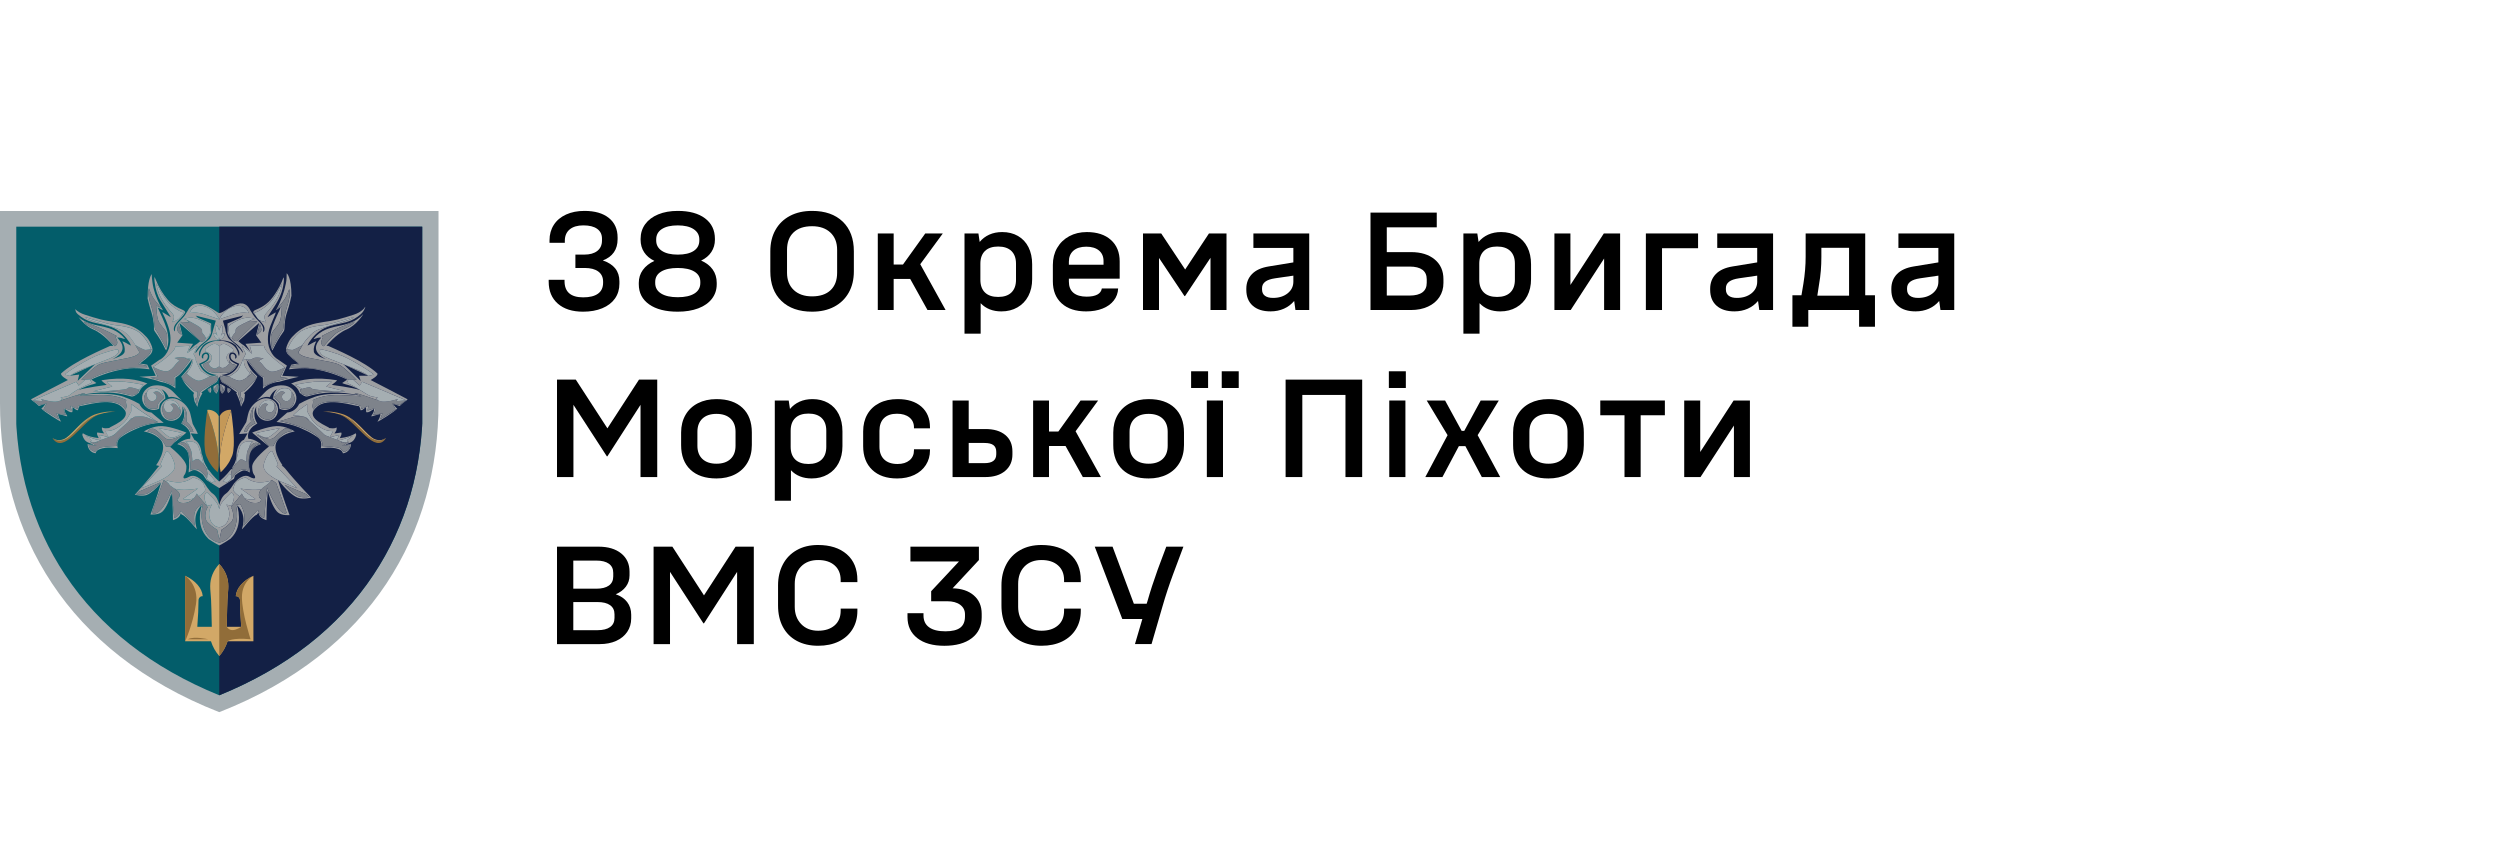 <?xml version="1.0" encoding="UTF-8"?>
<svg id="svg1204" xmlns="http://www.w3.org/2000/svg" width="290" height="100" xmlns:xlink="http://www.w3.org/1999/xlink" viewBox="0 0 290 100">
  <defs>
    <style>
      .cls-1 {
        fill: none;
      }

      .cls-2 {
        clip-path: url(#clippath);
      }

      .cls-3 {
        fill: #035d6a;
      }

      .cls-4 {
        fill: #7e838b;
      }

      .cls-5 {
        fill: #9d9fa2;
      }

      .cls-6 {
        fill: #916d39;
      }

      .cls-7 {
        fill: #a5aeb2;
      }

      .cls-8 {
        fill: #d2a867;
      }

      .cls-9 {
        fill: #c49857;
      }

      .cls-10 {
        fill: #132045;
      }

      .cls-11 {
        clip-path: url(#clippath-1);
      }
    </style>
    <clipPath id="clippath">
      <path class="cls-1" d="M25.434,80.653c-7.825-3.189-13.84-7.889-17.885-13.978-3.804-5.725-5.732-12.423-5.732-19.908V26.292H49.051v20.476c0,7.484-1.929,14.182-5.732,19.908-4.045,6.088-10.06,10.789-17.885,13.978Z"/>
    </clipPath>
    <clipPath id="clippath-1">
      <rect class="cls-1" x="1.888" y="30.803" width="47.093" height="33.365"/>
    </clipPath>
  </defs>
  <g>
    <g>
      <path id="path11-1" class="cls-7" d="M0,24.475v22.293c0,14.957,7.618,28.864,25.434,35.842,17.816-6.978,25.434-20.885,25.434-35.842V24.475H0Z"/>
      <g class="cls-2">
        <g>
          <rect class="cls-3" x="1.888" y="26.292" width="47.093" height="55.006"/>
          <rect class="cls-10" x="25.434" y="26.292" width="23.546" height="55.006"/>
        </g>
      </g>
      <g>
        <path class="cls-8" d="M24.471,74.386h-2.998v-7.599c.603,.282,1.085,.631,1.445,1.047,.36,.416,.56,.857,.6,1.322-.144-.006-.262,.039-.354,.138-.092,.098-.138,.223-.138,.374,0,.813-.046,1.825-.138,3.038h1.681l-.049-2.094c-.007-.642-.049-1.402-.128-2.281-.007-.072-.01-.183-.01-.334,0-.957,.351-1.815,1.052-2.576,.701,.76,1.052,1.619,1.052,2.576,0,.151-.003,.262-.01,.334-.079,.878-.121,1.638-.128,2.281l-.049,2.094h1.681c-.092-1.212-.138-2.225-.138-3.038,0-.151-.046-.275-.138-.374-.092-.098-.21-.144-.354-.138,.039-.465,.239-.906,.6-1.322,.36-.416,.842-.765,1.445-1.047v7.599h-2.998c-.197,.629-.518,1.203-.963,1.72-.446-.518-.767-1.091-.963-1.72Z"/>
        <g>
          <path class="cls-6" d="M27.951,67.834c-.36,.416-.56,.857-.6,1.322,.144-.006,.262,.039,.354,.138,.092,.098,.138,.223,.138,.374,0,.813,.046,1.825,.138,3.038,0,0-.544,.386-1.01,.386s-.671-.386-.671-.386l.049-2.094c.006-.642,.049-1.402,.128-2.281,.007-.072,.01-.183,.01-.334,0-.957-.351-1.815-1.052-2.576v10.686c.446-.518,.767-1.091,.963-1.72,0,0,.452-.439,2.668-.235,0,0-1.001-3.05-1.001-4.877s1.331-2.486,1.331-2.486c-.603,.282-1.085,.631-1.445,1.047Z"/>
          <path class="cls-6" d="M21.472,74.386v-7.599s1.619,1.047,1.261,3.301c-.396,2.491-1.261,4.298-1.261,4.298Z"/>
          <path class="cls-6" d="M21.802,74.151h2.328s-1.618-.384-2.328,0Z"/>
        </g>
      </g>
      <g class="cls-11">
        <path class="cls-6" d="M38.619,47.783c.129,.017,.27,.041,.419,.071-.15-.031-.29-.054-.419-.071"/>
        <path class="cls-6" d="M44.398,50.993c.05-.018,.106-.03,.148-.052-.041,.022-.098,.034-.148,.052"/>
        <path class="cls-6" d="M44.654,50.874c.023-.016,.054-.032,.073-.047-.001,0-.001,.001-.001,.001,0,0,.001,0,.001-.001-.152,.141-.607,.481-1.353,.177-.011-.004-.023-.013-.035-.018-.115-.047-.235-.112-.36-.201-.184-.126-.369-.289-.554-.464-.805-.746-1.764-1.843-2.892-2.217-.204-.068-.365-.096-.546-.141,.232,.063,.474,.145,.715,.259,1.726,.825,3.779,4.538,5.056,2.633,.013-.02-.011-.043-.029-.03-.019,.016-.051,.032-.075,.048"/>
        <path class="cls-6" d="M37.473,47.792s.597-.045,1.341,.127c-.425-.096-.805-.155-1.083-.165-.163,.017-.257,.038-.257,.038"/>
        <path class="cls-6" d="M37.755,47.753c.07-.007,.157-.011,.254-.011-.098,.001-.183,.004-.254,.011"/>
        <path class="cls-6" d="M44.279,51.034c-.049,.011-.112,.006-.167,.01,.055-.004,.118,.001,.166-.009,.001,0,.001-.001,.001-.001"/>
        <path class="cls-6" d="M43.928,51.053c-.131-.011-.277-.042-.437-.102,.16,.059,.306,.09,.437,.102"/>
        <path class="cls-6" d="M39.209,47.891c.205,.049,.422,.107,.659,.189-.238-.082-.454-.14-.659-.189"/>
        <path class="cls-6" d="M38.076,47.741c.121,.001,.264,.01,.421,.025-.158-.016-.299-.025-.421-.025"/>
        <path class="cls-6" d="M6.322,50.942c.041,.021,.098,.034,.148,.052-.05-.018-.106-.032-.148-.052"/>
        <path class="cls-6" d="M11.881,47.964c-.181,.045-.342,.072-.546,.14-1.128,.374-2.087,1.471-2.892,2.217-.185,.175-.371,.337-.554,.464-.125,.089-.245,.155-.361,.2-.011,.005-.023,.015-.034,.019-.746,.305-1.201-.036-1.353-.177q.001,.001,.002,.001c-.001,0-.001-.001-.001-.001,.016,.012,.042,.025,.061,.04-.02-.014-.047-.028-.064-.041-.018-.014-.042,.01-.029,.029,1.277,1.906,3.33-1.808,5.056-2.632,.241-.115,.482-.197,.715-.259"/>
        <path class="cls-6" d="M12.859,47.742c.096,.001,.183,.004,.254,.011-.072-.007-.156-.011-.254-.011"/>
        <path class="cls-6" d="M11.83,47.854c.148-.03,.29-.054,.418-.071-.129,.017-.269,.04-.418,.071"/>
        <path class="cls-6" d="M11,48.08c.238-.082,.454-.14,.659-.189-.205,.049-.421,.107-.659,.189"/>
        <path class="cls-6" d="M13.395,47.792s-.094-.021-.257-.038c-.279,.011-.658,.069-1.082,.165,.743-.172,1.34-.127,1.34-.127"/>
        <path class="cls-6" d="M7.375,50.951c-.16,.06-.305,.091-.436,.102,.131-.011,.276-.043,.436-.102"/>
        <path class="cls-6" d="M6.755,51.043c-.055-.004-.119,.001-.167-.01l.001,.001c.048,.01,.112,.005,.166,.009"/>
        <path class="cls-6" d="M12.372,47.767c.156-.017,.299-.025,.421-.025-.123,.001-.264,.009-.421,.025"/>
        <path class="cls-9" d="M44.279,51.034c.046-.01,.078-.026,.119-.04,.036-.012,.072-.025,.107-.037-.036,.013-.074,.025-.112,.039-.039,.013-.069,.03-.113,.039"/>
        <path class="cls-9" d="M40.251,48.258c-.127-.065-.252-.134-.384-.178-.237-.082-.453-.14-.659-.189-.059-.014-.114-.025-.17-.037-.149-.03-.29-.054-.419-.071-.04-.005-.084-.013-.123-.017-.156-.016-.299-.025-.42-.025-.025-.001-.044,.001-.068,.001-.097,.001-.183,.004-.253,.011-.01,0-.025,0-.033,.001,.003,0,.006,.001,.009,.001,.279,.01,.657,.069,1.082,.164,.057,.013,.115,.028,.174,.045,.18,.045,.342,.072,.546,.14,1.128,.374,2.087,1.471,2.892,2.217-.727-.688-1.464-1.635-2.173-2.063"/>
        <path class="cls-9" d="M44.654,50.874c-.034,.023-.064,.047-.108,.068-.011,.006-.027,.01-.04,.015,.013-.005,.029-.009,.04-.015,.03-.014,.047-.03,.072-.046,.038-.023,.08-.046,.108-.068,0,0,0-.001,.001-.001-.018,.015-.05,.031-.073,.047"/>
        <path class="cls-9" d="M6.203,50.867c-.018-.014-.046-.026-.061-.04l.001,.001c.024,.018,.061,.038,.09,.057,.03,.019,.053,.038,.089,.056,.009,.004,.021,.007,.03,.011-.009-.004-.021-.006-.029-.011-.049-.024-.083-.05-.119-.075"/>
        <path class="cls-9" d="M6.351,50.952c.037,.015,.078,.027,.118,.041,.04,.013,.073,.031,.119,.04-.045-.01-.077-.027-.118-.04-.04-.014-.082-.026-.119-.041"/>
        <path class="cls-9" d="M12.859,47.742c-.024,0-.042-.002-.068-.001-.121,.001-.264,.01-.42,.025-.039,.004-.083,.011-.123,.017-.129,.016-.27,.041-.418,.071-.057,.012-.112,.023-.172,.037-.205,.049-.421,.107-.659,.189-.131,.045-.257,.113-.383,.178-.708,.428-1.446,1.375-2.173,2.063,.805-.747,1.764-1.843,2.892-2.217,.204-.068,.365-.095,.546-.14,.059-.017,.117-.032,.174-.045,.425-.095,.805-.155,1.082-.164,.003,0,.006-.001,.009-.001-.009-.001-.024-.001-.032-.001-.071-.007-.158-.011-.254-.011"/>
        <path class="cls-9" d="M26.804,47.629c.005,.03,.011,.071,.018,.115v-.001c-.018-.126-.031-.198-.031-.198,0,0-.301-.081-.771,.165-.312,.163-.462,.406-.534,.557v5.11c.027-1.097,.258-2.283,.538-3.33,.272-1.019,.584-1.904,.78-2.419"/>
        <path class="cls-6" d="M25.369,53.504c-.011-1.075-.229-2.25-.501-3.296-.28-1.082-.614-2.026-.82-2.571-.001-.003-.003-.006-.004-.008-.043,.263-.155,1.046-.236,1.941-.006,.062-.012,.124-.017,.186-.01,.105-.018,.21-.025,.315-.011,.15-.018,.301-.025,.452-.003,.069-.008,.136-.011,.204l-.004,.108c-.007,.246-.01,.488-.004,.717,0,.013,.001,.025,.001,.038,.002,.033,.006,.061,.007,.093,.009,.204,.02,.403,.044,.579,0,.003,0,.004,.001,.005,.027,.209,.067,.395,.121,.547,.046,.13,.107,.237,.162,.356,.058,.125,.11,.257,.174,.368,.097,.17,.2,.319,.303,.459,.031,.041,.06,.083,.09,.123,.184,.235,.352,.408,.495,.543,.042,.04,.093,.093,.128,.123,.012-.061,.025-.124,.037-.185,.017-.066,.025-.132,.033-.199q0-.002,.001-.004c.004-.033,.012-.064,.016-.096,.002-.012,.002-.027,.004-.04,.011-.066,.021-.135,.021-.209,.012-.162,.012-.31,.012-.471,0-.025-.004-.054-.004-.08"/>
        <path class="cls-8" d="M44.726,50.829c-.028,.021-.07,.045-.108,.068-.025,.016-.042,.031-.071,.046-.043,.021-.101,.036-.154,.053-.039,.013-.069,.031-.113,.039,0,0,0,.001-.001,.001-.048,.01-.111,.005-.166,.009-.061,.004-.116,.017-.184,.011-.131-.011-.277-.043-.436-.102-.11-.041-.224-.108-.343-.193-.046-.033-.095-.078-.142-.116-.076-.061-.149-.119-.228-.192-.061-.056-.127-.121-.191-.184-.071-.069-.142-.136-.215-.211-.119-.121-.242-.246-.367-.375-.062-.063-.128-.127-.192-.192-.09-.091-.183-.181-.278-.271-.068-.064-.137-.126-.206-.189-.09-.081-.18-.158-.272-.234-.074-.061-.149-.118-.225-.175-.091-.068-.185-.132-.279-.192-.079-.051-.16-.098-.241-.142-.047-.025-.091-.058-.139-.08,.026,.014,.052,.037,.078,.052,.708,.429,1.445,1.376,2.173,2.063,.193,.178,.38,.342,.554,.464,.121,.083,.242,.148,.361,.201,.011,.005,.023,.014,.034,.018,.747,.305,1.201-.036,1.353-.177,0,.001-.001,.001-.001,.001"/>
        <path class="cls-8" d="M10.315,48.428c-.095,.06-.188,.125-.28,.193-.076,.055-.15,.112-.224,.172-.092,.076-.184,.156-.274,.237-.069,.061-.137,.122-.204,.185-.096,.091-.189,.182-.28,.274-.063,.063-.128,.127-.19,.191-.126,.128-.249,.254-.368,.375-.073,.074-.143,.141-.213,.209-.064,.063-.131,.129-.193,.187-.078,.072-.153,.13-.228,.191-.047,.038-.096,.083-.141,.115-.119,.085-.233,.152-.343,.193-.16,.059-.305,.091-.436,.102-.069,.006-.124-.006-.184-.01-.055-.004-.118,.001-.167-.009,0,0,0-.001-.001-.001-.045-.01-.077-.026-.117-.04-.051-.018-.107-.03-.149-.052-.036-.018-.059-.037-.089-.055-.03-.02-.068-.04-.09-.058,0,0-.001,0-.001-.001,.151,.141,.606,.481,1.352,.177,.011-.004,.023-.014,.035-.019,.119-.052,.24-.118,.36-.2,.175-.123,.362-.286,.554-.465,.727-.687,1.465-1.634,2.173-2.062,.026-.016,.052-.038,.077-.053-.047,.022-.091,.056-.138,.081-.081,.044-.162,.09-.241,.141"/>
        <path class="cls-8" d="M24.834,47.711c-.47-.246-.771-.164-.771-.164,0,0-.006,.037-.015,.09,.206,.545,.539,1.487,.821,2.571,.271,1.046,.49,2.221,.5,3.296v-5.235c-.071-.151-.222-.394-.534-.558"/>
        <path class="cls-8" d="M26.804,47.629c-.196,.516-.508,1.4-.78,2.419-.279,1.046-.51,2.232-.538,3.33-.002,.068-.01,.138-.01,.205,0,.162,0,.31,.012,.471,0,.088,.013,.175,.025,.249,.005,.037,.013,.074,.019,.112,.009,.061,.015,.123,.031,.186l.037,.184c.002,0,.005-.004,.007-.005,.154-.137,.383-.362,.62-.665,.036-.046,.069-.098,.105-.146,.099-.136,.198-.277,.29-.439,.061-.106,.11-.234,.164-.352,.056-.12,.119-.231,.166-.365,.098-.276,.144-.669,.164-1.105,.026-.601-.004-1.285-.058-1.938-.082-.98-.209-1.859-.255-2.141"/>
        <path class="cls-5" d="M17.427,35.794c.265,.777,.458,1.564,.431,2.393-.003,.085,.042,.186,.095,.258,.477,.654,.887,1.347,1.232,2.079,.017,.033,.048,.059,.097,.115,.167-.424,.261-.828,.246-1.246-.017-.459-.086-.914-.232-1.354-.238-.719-.549-1.406-.874-2.087-.043-.09-.087-.182-.131-.272,.221,.058,.372,.216,.616,.31-.138-.234-.259-.413-.355-.605-.411-.828-.741-1.684-.866-2.606-.045-.326-.081-.655-.09-.984-.151,.205-.462,.835-.463,2.548,0,.113-.005,.206-.011,.295,.012,.042,.023,.083,.034,.126,.091,.343,.158,.695,.271,1.031m-.147-2.354s.248,.86,.73,1.448c.483,.59,.671,.825,.671,.825l-.553-.259s.012,1.425,.329,1.943c.319,.518,.919,1.025,.93,1.554,.012,.531-.117,1.437-.117,1.437,0,0-1.084-2.05-1.237-2.155-.153-.106-.13-1.614-.436-2.532-.307-.919-.506-1.813-.318-2.261"/>
        <path class="cls-5" d="M32.55,35.634c-.05,.196-.127,.359-.206,.523-.335,.697-.657,1.399-.856,2.15-.181,.681-.233,1.368-.011,2.053,.028,.086,.065,.17,.114,.295,.05-.089,.077-.132,.099-.177,.336-.688,.716-1.351,1.171-1.967,.099-.134,.139-.266,.141-.43,.011-.68,.1-1.347,.335-1.992,.13-.359,.219-.732,.318-1.1,.046-.168,.058-.344,.112-.509,.018-.054,.025-.112,.042-.166-.006-2.23-.543-2.609-.543-2.609l-.012,.016c.006,.378-.01,.758-.087,1.145-.22,1.099-.597,2.13-1.159,3.116,.18-.116,.361-.232,.541-.348m.994-2.089c.188,.448-.011,1.342-.318,2.261-.306,.919-.283,2.426-.436,2.532-.153,.106-1.237,2.155-1.237,2.155,0,0-.129-.907-.117-1.436,.011-.53,.611-1.036,.93-1.554,.317-.518,.329-1.943,.329-1.943l-.553,.259s.188-.236,.671-.825c.483-.589,.73-1.449,.73-1.449"/>
        <path class="cls-5" d="M26.043,44.802c-.141-.11-.296-.2-.505-.257-.074,.414-.045,.78,.221,1.131,.214-.177,.314-.379,.358-.616,.018-.103,.009-.195-.073-.258m-.067,.481c-.045,.107-.204,.298-.204,.298,0,0-.182-.23-.186-.496-.004-.265,0-.443,0-.443,0,0,.228,.178,.227,.401-.001,.223,0,.369,0,.369l.23-.518s-.023,.282-.067,.389"/>
        <path class="cls-5" d="M25.315,44.557c-.182,.005-.288,.12-.418,.182-.129,.06-.172,.164-.154,.298,.033,.249,.134,.46,.353,.629,.277-.339,.289-.709,.219-1.109m-.47,.716c-.045-.107-.067-.388-.067-.388l.229,.517s.002-.146,0-.369c-.001-.223,.228-.401,.228-.401,0,0,.004,.177,0,.443-.004,.266-.186,.497-.186,.497,0,0-.16-.192-.204-.299"/>
        <path class="cls-5" d="M24.393,45.58c.142-.204,.154-.401,.054-.646-.133,.081-.251,.154-.37,.226,.047,.205,.152,.327,.316,.42m-.271-.434c.026-.005,.231-.128,.235-.112,.004,.018,.07,.333-.045,.479,0,0-.177-.207-.191-.271-.013-.061-.026-.092,0-.097"/>
        <path class="cls-5" d="M26.771,45.196q-.163-.171-.372-.232c-.076,.21-.076,.408,.075,.633,.148-.125,.269-.229,.298-.401m-.109,.047c-.013,.062-.191,.271-.191,.271-.115-.146-.048-.461-.045-.479,.004-.018,.209,.106,.235,.112,.026,.004,.013,.035,0,.097"/>
        <path class="cls-5" d="M18.64,34.904c.312,.511,.637,1.014,.956,1.521,.067,.108,.131,.216,.196,.323-.01,.006-.02,.014-.031,.021-.299-.184-.597-.368-.936-.577,.03,.089,.04,.138,.061,.179,.269,.508,.485,1.039,.659,1.586,.264,.828,.338,1.658,.027,2.5-.2,.541-.523,.965-1.013,1.267-.004-.004-.019-.014-.019-.014l-.416,.286c-.004,.004-.009,.006-.013,.009-.002,.001-.004,.004-.005,.005l-.579,.4,.537,1.18-1.911,.118s1.442,.178,2.472,.593c.58,.075,1.197,.302,1.716,.75,0-.671,.002-1.187,.006-1.207,.009-.045,.01-.029,.156-.131,.033-.023,.086-.063,.137-.102,.035-.025,.058-.042,.103-.077,.396-.308,1.493-1.769,1.534-1.854,.006-.013,.002,.004-.007,.031-.026,.403-.203,.748-.439,1.055-.242,.315-.518,.603-.805,.931,.292,.755,.853,1.349,1.492,1.89-.111,.135-.087,.286-.061,.426,.033,.182,.069,.365,.107,.546,.118,.216,.228,.431,.334,.645,.08-.541,.259-1.05,.547-1.523,.013-.021,.016-.048,.026-.083-.041-.016-.08-.03-.119-.045,.01-.013,.016-.029,.028-.039,.251-.185,.497-.378,.755-.553,.264-.181,.53-.364,.812-.515,.17-.091,.262-.214,.319-.386,.042-.128,.091-.252,.186-.378,.058,.151,.118,.301,.172,.452,.049,.137,.13,.234,.268,.299,.451,.212,.841,.517,1.229,.823,.122,.098,.25,.185,.384,.284-.038,.019-.07,.035-.104,.053,.138,.323,.302,.639,.409,.972,.063,.2,.106,.408,.149,.616,.115-.233,.236-.468,.366-.705,.049-.262,.084-.525,.093-.794-.054-.018-.09-.03-.141-.047,.666-.554,1.26-1.152,1.567-1.977-.561-.512-1.041-1.056-1.208-1.795-.035-.09-.058-.154-.063-.175-.13-.011-.244-.023-.308-.031,.005,.099,.015,.227,.042,.436,.087,.657,.698,1.166,.698,1.166,0,0-.171,.271-.379,.537,.299-.209,.529-.43,.529-.43l-.118-.377s.577,.706,.659,.765c.083,.06,.012,.177-.306,.541-.318,.365-1.096,1.06-1.096,1.06l-.329,.047s-.118,.153-.035,.53c.082,.377,.258,.271,.258,.271l-.199,.742s-.059-.294-.083-.423c-.024-.13-.248-.777-.248-.777l-.023-.177-.035-.13s-.047-.094-.083-.106c-.035-.011-1.154-.753-1.554-.918-.401-.165-.401-.838-.401-.838,0,0,.2,.084,.307,.131,.105,.047,.647-.059,.647-.059,0,0,.04,.025,.08,.051,.126-.091,.765-.533,.888-.635,.272-.223,.73-1.458,.785-1.608-.004,.015-.007,.038-.008,.078l.248-.496-.471-.919,1.201,.919-.271-.989,1.672,.083c-.006,.432,.749,1.156,1.423,1.718,.169,.141,.325,.267,.47,.38,.255,.198,.438,.334,.506,.381,.018-.01,.038-.022,.038-.022l-.018,.037,.03,.021s-.036,.04-.087,.091l-.502,1.005,.907,.118s-.86,.235-1.307,.342c-.448,.105-1.531,.636-1.531,.636l.059-1.084s-.043-.015-.216-.112c-.053-.029-.116-.065-.196-.112-.002-.001-.004-.004-.006-.004-.347-.212-1.454-1.75-1.454-1.75,0,0,.119-.001,.292-.058-.155-.005-.307-.015-.445-.026,.022,.044,.046,.087,.068,.132,.28,.386,1.102,1.45,1.434,1.71,.038,.03,.056,.042,.087,.065,.057,.043,.114,.087,.151,.112,.148,.105,.149,.087,.158,.133,.004,.02,.005,.545,.005,1.223,.568-.498,1.258-.73,1.885-.783,1.036-.306,2.268-.576,2.268-.576l-1.912-.118,.537-1.18-1.013-.7c-.309-.177-.552-.43-.735-.724-.305-.487-.455-1.037-.459-1.609-.004-.512,.075-1.023,.263-1.505,.188-.485,.399-.961,.597-1.443,.02-.047,.027-.101,.055-.206-.335,.201-.62,.375-.95,.574,.051-.092,.076-.145,.107-.193,.192-.3,.382-.601,.582-.896,.611-.903,1.078-1.862,1.182-2.968,.017-.177,.04-.356,.006-.568l-.065,.088c-.235,.688-.595,1.311-.998,1.911-.277,.413-.593,.791-.989,1.098-.367,.285-.773,.497-1.201,.671-.131,.053-.256,.111-.294,.277,.025,.05,.042,.111,.079,.156,.064,.076,.129,.153,.194,.228-.1-.162-.177-.302-.177-.302,0,0,.542-.083,1.508-.884,.966-.8,1.743-2.567,1.743-2.567-.248,2.108-1.897,3.416-2.014,3.745-.119,.33,.177,.789,.177,.789,0,0-.507-.106-.766-.224-.006-.003-.015-.015-.022-.018,.153,.182,.308,.362,.447,.554,.113,.156,.159,.345,.141,.544-.01,.112-.044,.206-.177,.293,.116-.467-.068-.802-.332-1.109-.091-.105-.189-.204-.29-.3-.269-.252-.488-.541-.67-.859-.042-.075-.093-.144-.146-.223-1.045-2.187-3.129,.582-3.74,.237-.517-.29-2.673-2.081-3.57-.195-.033,.05-.09,.126-.135,.21-.161,.302-.378,.56-.622,.797-.099,.098-.2,.193-.292,.298-.25,.289-.446,.602-.402,1.009,.002,.014-.011,.031-.018,.046q-.114-.112-.12-.228c-.016-.268,.098-.495,.255-.694,.17-.219,.366-.416,.556-.619,.201-.215,.398-.432,.516-.699-.133-.192-.134-.191-.342-.278-.625-.258-1.203-.589-1.651-1.107-.631-.728-1.11-1.55-1.461-2.447-.027-.069-.057-.136-.105-.252-.055,.272-.004,.484,.021,.698,.087,.742,.292,1.447,.682,2.087m6.231,9.512c-.4,.165-1.519,.907-1.554,.918-.035,.012-.083,.106-.083,.106l-.035,.13-.024,.177s-.224,.647-.248,.777c-.024,.129-.083,.423-.083,.423l-.2-.742s.177,.106,.259-.271c.083-.377-.035-.53-.035-.53l-.329-.047s-.777-.695-1.095-1.06c-.318-.365-.388-.481-.306-.541,.082-.059,.66-.765,.66-.765l-.063,.201c.238-.297,.547-.746,.6-1.142,.021-.16,.047-.276,.072-.364-.375-.077-1.002-.206-1.161-.234-.003-.001-.006,.003-.008,.003,.093,.014,.179,.035,.241,.075,.33,.213,.59,.2,.59,.2,0,0-1.119,1.555-1.46,1.755-.021,.011-.033,.018-.052,.029-.061,.036-.119,.069-.163,.093-.158,.088-.199,.101-.199,.101l.059,1.084s-1.083-.531-1.53-.636c-.448-.106-1.307-.341-1.307-.341l.907-.119-.561-1.122-.016-.033s.019,.011,.035,.021c.03-.019,.243-.155,.541-.358,.142-.098,.296-.207,.464-.329,.723-.53,1.559-1.235,1.552-1.679l1.673-.082-.311,.852,1.211-.852-.461,.948,.282,.563-.034,.118c.166,.426,.472,1.155,.674,1.32,.125,.103,.811,.521,.925,.598,.004-.003,.021-.014,.021-.014,0,0,.542,.106,.648,.059,.105-.047,.306-.131,.306-.131,0,0,0,.673-.401,.838m-1.275-4.65c.443-.305,.759-.701,.9-1.183l.002-1.017c-.006-.014-.011-.03-.018-.044l-1.538-.671h-.002l-.244-.243c.028,.014,.059,.017,.088,.028l2.253,.563-.33,1.13v.002c-.033,.197-.103,.386-.163,.572-.004,.01-.009,.015-.012,.025l-.036,.122v-.047c-.035,.077-.072,.158-.104,.22-.109,.209-.599,.503-1.031,.902-.023,.022-.047,.041-.069,.064-.063,.069-.121,.142-.18,.213-.087,.105-.175,.231-.26,.349-.055,.075-.105,.14-.166,.221-.023-.157,.031-.254,.089-.344,.216-.341,.486-.627,.821-.859m.344,1.294c-.147-.039-.324,.087-.355,.265-.014,.082-.003,.169-.003,.266-.129-.014-.17-.087-.181-.19-.028-.306,.312-.589,.606-.499,.141,.043,.242,.143,.263,.293,.032,.242,0,.48-.193,.646-.148,.128-.326,.222-.495,.325-.072,.042-.157,.065-.27,.112,.395,.748,.99,1.136,1.846,1.215-.249,.113-.44,.119-.635,.056-.571-.185-.996-.547-1.291-1.066-.047-.082-.087-.168-.144-.278,.08-.037,.156-.071,.229-.107,.163-.079,.331-.151,.487-.244,.162-.097,.27-.24,.303-.434,.033-.184-.03-.325-.166-.361m1.491,2.125s-1.395,.38-1.898-.857c-.033-.081,.611-.307,.798-.438,.05-.096,.104-.162,.104-.162l-.054,.114c-.006,.014-.025,.031-.05,.047-.033,.063-.061,.141-.076,.223,.12-.109,.23-.246,.291-.459,.195-.69-.749-.874-.749-.874l.026-.3s.715-.592,1.06-.592,.546,.296,.546,.296v2.344h.001v-2.344s.202-.296,.546-.296c.344,0,1.06,.592,1.06,.592l.026,.3s-.945,.184-.75,.874c.061,.215,.173,.353,.293,.462,.016-.047,.024-.102,.001-.176l-.071-.229s.257,.529,.451,.542c.194,.014,.433,.138,.433,.138,0,0-.557,.821-1.113,.865-.556,.045-.875-.07-.875-.07m1.018,.333c-.228,.096-.464,.106-.762-.028,.868-.066,1.454-.464,1.854-1.199-.095-.044-.173-.072-.244-.114-.163-.095-.336-.182-.482-.3-.18-.143-.243-.353-.237-.582,.006-.284,.202-.445,.481-.4,.23,.036,.416,.278,.393,.508-.01,.095-.047,.164-.184,.204,.011-.077,.022-.127,.025-.176,.009-.122-.04-.221-.13-.299-.075-.064-.158-.11-.262-.067-.111,.046-.156,.14-.154,.249,.004,.212,.084,.394,.266,.509,.162,.1,.335,.181,.505,.267,.076,.039,.155,.069,.24,.106-.257,.639-.7,1.064-1.309,1.32m1.621-2.914c.054,.083,.082,.182,.12,.273-.017,.008-.034,.016-.052,.024-.446-.826-1.49-1.4-1.671-1.727-.023-.041-.046-.088-.069-.138v.012l-.009-.029c-.046-.102-.091-.217-.134-.331-.063-.176-.105-.353-.119-.534l-.279-.956,2.024-.506c.102-.031,.206-.05,.3-.105-.009,.016-.023,.023-.033,.038l.022-.005,.026-.013-.244,.243-1.559,.679,.003,1.117c.155,.452,.445,.828,.864,1.122,.325,.228,.594,.505,.807,.836m2.086-3.019s.061,.138,.117,.365c.018,.07,.034,.148,.048,.235,.027,.169-.084,.317-.208,.433-.146,.137-.31,.227-.31,.227l.172-.616,.05-.178,.03-.107,.056-.2,.045-.158Zm-.086-.122l-.053,.21-.054,.222-.032,.13-.018,.075-.198,.799s.126,.179,.263,.373l.086,.093c-.003,.006-.005,.012-.007,.018,.021,.03,.042,.06,.063,.088,.029,.042,.056,.08,.083,.115,.038,.054,.072,.1,.093,.129,.018,.024,.03,.038,.03,.037,.004-.008-.936,.065-1.474,.107-.213,.017-.369,.029-.369,.029l.565,.897s-.779-.779-.835-.775c-.055,.006-.565-.432-.565-.432l.002-.002,1.873-1.635,.394-.345,.155-.134Zm-.47-.435c-.099-.023-.245,.02-.405,.09l-.327,.191-.069,.04,.189-.012,.872-.059-.216,.208-2.151,2.077s-.034,.006-.079,.008c-.077,.004-.198-.004-.31-.102-.111-.096-.158-.201-.18-.27-.124-.027-.272-.097-.315-.312-.028-.139-.13-1.024-.13-1.024,0,0,.459-.447,1.425-.835,.966-.388,1.696,0,1.696,0m-2.708-1.403c1.037-.423,1.808,.06,1.956,.695,0,0-.719-.177-1.649,.119-.93,.294-1.768,.611-1.768,.611,0,0,.426-1,1.462-1.425m-1.177,2.077s.099,.1,.115,.391c.004,.061,.009,.118,.003,.197-.018,.229-.118,.481-.213,.677l.002-.004c.109-.194,.238-.27,.333-.303,.071-.025,.126-.028,.126-.028,.006,.09-.026,.141-.04,.211-.067,.331-.295,.486-.461,.539-.026,.008-.041,.017-.061,.021,.054,.046,.132,.083,.289,.084,.488,.003,1.054,.206,1.293,.385,.272,.206,.562,.432,.562,.432l.07,.104c-.105-.125-.215-.246-.367-.328,.109,.187,.231,.37,.325,.566,.093,.194,.126,.403,.034,.674-.04-.125-.069-.194-.083-.266-.13-.656-.541-1.078-1.139-1.321-.688-.278-1.395-.288-2.085-.023-.637,.244-1.079,.687-1.207,1.388-.011,.059-.027,.119-.041,.177-.002,.009-.01,.015-.03,.045-.113-.264-.057-.503,.058-.722,.093-.175,.217-.343,.339-.519,.079-.066,.165-.136,.253-.206,.224-.179,.799-.383,1.257-.386,.142-.001,.222-.04,.28-.087-.012-.004-.027-.012-.042-.017-.17-.054-.409-.214-.468-.566-.011-.063-.04-.107-.035-.185,0,0,.044,.004,.103,.022,.095,.027,.237,.098,.356,.309,.001,.002,.001,.003,.003,.004-.097-.196-.197-.448-.214-.677-.004-.061,.001-.101,.002-.149,.008-.327,.116-.438,.116-.438,0,0,.189,.291,.285,.625,.098-.334,.286-.625,.286-.625m-1.747-2.077c1.037,.425,1.462,1.425,1.462,1.425,0,0-.838-.317-1.768-.611-.93-.295-1.648-.119-1.648-.119,.148-.635,.918-1.118,1.955-.695m-2.615,2.316l1.24,1.082,.271,.238,.242,.21,.073,.051-.08-.077-.863-.833-.54-.522-.588-.568-.192-.184,.777,.051,.283,.019-.074-.068-.272-.247c-.126-.052-.241-.086-.323-.066,0,0,.73-.388,1.696,0,.966,.388,1.4,.674,1.4,.674,0,0-.008,1.081-.105,1.186-.115,.125-.299,.289-.471,.432-.029,.064-.075,.139-.155,.208-.053,.045-.107,.069-.16,.083-.123,.035-.228,.011-.228,.011l-.014-.013-.032-.031c-.014,.01-.025,.018-.04,.027-.08,.069-.484,.41-.534,.405-.055-.004-.834,.775-.834,.775l.565-.897s-.222-.018-.507-.04c-.547-.043-1.341-.104-1.337-.097,.001,.001,.011-.012,.028-.035,.023-.031,.061-.083,.104-.141,.029-.041,.061-.084,.095-.133,.002-.004,.004-.007,.007-.011l.02-.028c.168-.236,.357-.506,.357-.506l-.246-.996-.052-.207-.057-.232,.17,.148,.378,.33Zm-.633-.356l.05,.179,.049,.177,.031,.109,.038,.133,.184,.662s-.166-.091-.313-.23c-.088-.083-.148-.184-.176-.295-.011-.045-.037-.086-.029-.134,.059-.365,.165-.6,.165-.6m-.839-2.169c.966,.801,1.457,.835,1.457,.835,0,0-.495,.728-.755,.847-.259,.118-.609,.285-.609,.285,0,0,.294-.459,.177-.789-.119-.329-1.767-1.637-2.014-3.745,0,0,.778,1.767,1.743,2.567"/>
        <path class="cls-5" d="M25.419,39.373c.007,0,.014-.002,.021-.002,.003-.012,.005-.024,.011-.042,.022-.069,.067-.182,.164-.356-.085,.171-.156,.283-.173,.309-.002,.003-.012,.02-.012,.02l-.001-.003-.001,.003s-.012-.02-.015-.024c-.019-.03-.088-.138-.17-.306,.089,.159,.135,.269,.158,.339,.01,.027,.014,.044,.018,.061"/>
        <path class="cls-5" d="M29.425,43.033c-.012-.016-.023-.03-.035-.046,.007,.01,.013,.02,.019,.029,.005,.005,.011,.011,.016,.017"/>
        <path class="cls-5" d="M28.599,41.719c-.002-.01-.006-.018-.007-.028-.004,0-.009-.001-.012-.001,.002,.005,.013,.02,.019,.029"/>
        <polyline class="cls-5" points="29.076 46.675 29.082 46.665 29.076 46.675"/>
        <path class="cls-5" d="M18.552,42.919c-.173-.082-.428-.192-.604-.266,.148,.078,.368,.18,.604,.266"/>
        <path class="cls-5" d="M39.073,44.108c-2.476-.413-4.18-.086-5.305,.38,.474,.234,.831,.624,.995,1.078,.299,.247,.625,.483,.882,.423,.473-.111,2.003-.663,4.398-.387,.476,.055,.951,.125,1.423,.189l-.348-.146h.242c.211,0,1.676,.513,2.467,.789-.117-.103-.196-.197-.196-.197l.203-.115s-.308-.079-.724-.141c-.24-.036-.814-.401-1.356-.744-.922-.288-3.265-.59-3.265-.59,0,0,.71-.518,.583-.539m-1.244,.732l2.244,.558s-.937,.046-1.975,.011c-.381,.022-.842,.066-1.185,.157-.698,.185-1.334,.309-1.334,.309,0,0-.468-.089-.592-.243-.123-.154-.177-.438-.177-.438,0,0,.105-.037,.249-.081l-.834-.474s1.386-.293,2.252-.354c.866-.061,2.014,0,2.014,0l-.662,.555Z"/>
        <path class="cls-5" d="M39.669,51.256l-.08,.112,.379-.054c-.09-.016-.191-.035-.299-.058"/>
        <path class="cls-5" d="M46.367,46.987l-.857-.185,.38,.711-1.802,1.144,.291-.707-1.086,.186s.035-.061,.15-.309c.114-.248,.053-.486,.053-.486l-.865,.283,.114-.557-.821,.38-.07-.345-.176-.07s-.716-.327-2.818-.452c-2.102-.127-2.491,.934-2.491,.934,0,0-.177-.261-.089-.604,.089-.345,0-.495,0-.495,0,0,.769-.415,1.987-.547,1.219-.133,3.656,.115,3.656,.115l-.363-.152c-.001,.009-.002,.018-.003,.026-.132-.018-.261-.033-.393-.053-.906-.126-1.817-.137-2.728-.1-.563,.023-1.125,.092-1.67,.246-.178,.051-.35,.116-.516,.192l.004-.009s-.724,.242-1.552,.72c-.263,.575-.795,.946-1.385,1.002-.629,.532-1.243,1.096-1.243,1.096,0,0,1.775,.141,3.172,.883,.553,.234,1.075,.526,1.569,.869,.23,.158,.387,.375,.439,.654,.021,.116,.014,.238,.008,.358-.004,.083-.031,.164-.053,.272,.273-.017,.52-.035,.769-.048,.454-.025,.901,.008,1.333,.175,.228,.086,.412,.216,.468,.472,.534-.057,.919-.511,.934-1.065-.205,.027-.414,.052-.62,.078-.003-.014-.006-.028-.008-.043,.176-.068,.351-.137,.53-.206,.383-.149,.571-.463,.689-.831,.027-.09,.022-.092-.044-.265-.55,.366-1.17,.488-1.836,.568,.071-.228,.261-.393,.163-.65-.248,.035-.502,.072-.799,.112,.153-.224,.317-.412,.249-.705-.272,.177-.553,.097-.859,.072,.091-.128-2.875-1.074-1.579-2.303,.037-.035,.049-.054,.061-.056,1.303-1.394,4.778-.058,4.944-.205,.164,.133,.166,.329,.226,.503,.163,.006,.273-.076,.381-.168,.074-.064,.148-.133,.235-.182,.031,.145,.002,.417,.036,.572,.309,.088,.616-.227,.9-.377,.034,.34-.165,.577-.315,.826,.011,.014,.023,.025,.034,.04,.329-.091,.658-.182,1.002-.278,.083,.18-.199,.728-.325,.893,.118,.011,1.997-1.159,2.306-1.53-.116-.02-.398-.413-.495-.519,.166,0,.64,.225,.788,.223,.168-.201,.522-.445,.73-.608-.018,.002-.035,.004-.059,.007l-.681,.501Zm-8.529,2.915c.486,.141,.725,.097,.777,.097,.051,0-.318,.647-.351,.705l.027,.011,1.048-.256s-.222,.471-.231,.568l.089,.034c.047-.007,.116-.017,.257-.027,.353-.026,1.51-.503,1.51-.503l-.724,.539,.122,.192,.11-.016-.086,.053,.057,.089s-.066-.006-.167-.021l-.582,.357,.928-.133s-.009,.221-.15,.459c-.141,.239-.583,.389-.583,.389,0,0-.221-.247-.423-.433-.203-.185-2.102-.256-2.102-.256,0,0,.398-.672-1.199-1.608-.162-.095-.329-.179-.498-.262-.17-.083-.34-.159-.511-.232-1.353-.568-2.691-.801-2.691-.801,0,0,.89-.251,1.446-.428,.556-.177,1.095-.079,1.342-.071,.043,.002,.161,.084,.302,.194,.09,.069,.187,.148,.3,.245,.014,.012,.029,.026,.043,.038-.015-.018-.03-.035-.043-.051-.056-.069-.105-.131-.137-.177-.034-.05-.086-.094-.149-.132-.463-.278-1.581-.265-1.581-.265,0,0,.495-.495,.635-.592,.11-.076,.648-.46,.889-.632,.07-.05,.119-.084,.119-.084v.813s.069,.14,.214,.398c.076,.134,.165,.289,.289,.495,.362,.6,1.218,1.166,1.704,1.307"/>
        <path class="cls-5" d="M42.993,44.084c.066-.047,.824-.433,.803-.741-1.415-1.375-5.017-2.893-5.715-3.219l-.215-.011s1.129-1.386,2.308-1.881c1.178-.495,1.936-1.738,1.936-1.738l.013-.044c-.206,.221-.435,.418-.691,.588-.598,.392-1.269,.592-1.964,.731-.434,.086-.867,.185-1.287,.319-.552,.176-1.054,.452-1.474,.859-.111,.109-.211,.226-.315,.34,.008,.016,.018,.031,.025,.047,.137-.047,.274-.102,.416-.137,.138-.032,.281-.042,.441-.042-.737,.792-1.116,1.667,.563,2.524-.363-.168-1.357-.398-1.432-.901-.06-.408,.072-.782,.283-1.197-.399,.134-.671,.364-1.009,.507,.054-.123,.095-.257,.169-.37,.464-.684,1.014-1.275,1.775-1.645,.441-.213,.909-.336,1.385-.441,.389-.086,.784-.158,1.169-.263,.628-.172,1.182-.495,1.672-.925,.217-.191,.372-.437,.478-.683l.042-.145s-.003-.019-.005-.031c-.175,.301-.45,.495-.741,.664-.185,.106-.391,.19-.596,.255-.621,.196-1.24,.401-1.871,.558-.52,.129-1.054,.206-1.585,.284-.576,.086-1.143,.192-1.696,.384-.806,.278-1.453,.768-2.018,1.383-.281,.307-.459,.677-.602,1.059-.132,.349-.083,.689,.184,.97,.161,.17,.335,.327,.511,.479,.214,.185,.439,.358,.679,.552-.152,.02-.278,.036-.407,.054l-.007,.001c-.041,.006-.09,.012-.131,.017-.03,.004-.06,.013-.09,.022l-.203,.034-.271,.54s.972-.142,1.863-.129c.148,.008,.296,.007,.443,.02,2.328,.222,4.45,1.3,4.45,1.3l-.583,.395s.089,.082,.649,.22c.446,.109,1.096,.421,1.346,.546-.372-.235-.72-.452-.924-.537-.512-.213-.521-.283-.521-.283l.19-.355c-.051-.004-.09-.009-.095-.011-1.198-.669-2.485-1.023-3.606-1.211-1.476-.246-2.657-.2-2.966-.182-.051,.003-.088,.005-.088,.005l.079-.129,.045-.074,.523-.1,.396-.076s-.213-.301-.822-.726c-.609-.423-.679-1.022-.679-1.022,0,0,.051,.011,.119,.025,.009-.023,.466-1.177,1.297-1.886,.839-.715,2.332-.848,3.012-.929,.681-.083,3.374-.925,3.374-.925,0,.38-3.621,1.086-4.505,1.669-.565,.373-1.127,1.115-1.461,1.603,.029-.017,.046-.027,.046-.027l-.459,.787s-.194,.185,.539,.503c.734,.317,3.418,.626,4.107,.963,.689,.335,2.076,1.801,2.076,1.801,0,0-.177-.009-.381-.021l.746,.671,.292-.442,5.128,2.166c.074-.06,.125-.108,.127-.132-.071-.06-4.278-2.235-4.278-2.235m-5.52-5.008c-.02,0-.199-.067-.147-.1,.054-.032,1.218-.625,1.963-.938,.744-.312,1.822-.737,1.822-.737-.013,.432-1.57,.93-2.108,1.35-.539,.418-1.464,1.515-1.464,1.515,0,0-.192-.06-.272-.319-.079-.259,.227-.771,.206-.771m5.226,4.503l-1.062,.011,.198,.603-1.974-1.927c-1.128-.432-2.212-.841-2.473-1.073-.557-.495-.141-.671-.141-.671,0,0,.486,.053,1.961,.556,1.475,.504,4.142,2.261,4.098,2.349-.044,.089-.579,.177-.579,.177-.006-.007-.02-.017-.027-.025"/>
        <path class="cls-5" d="M37.757,50.51c-.047-.032-.094-.063-.141-.097,.039,.037,.075,.072,.075,.072l.067,.025Z"/>
        <path class="cls-5" d="M42.681,43.562c-.328-.328-1.555-.812-2.759-1.273l2.759,1.273Z"/>
        <path class="cls-5" d="M22.345,53.52c-.01-.011-.022-.008-.031-.028,0,.047-.003,.058-.003,.058,0,0,.023-.02,.033-.03"/>
        <path class="cls-5" d="M29.749,47.856c.207,.702,.923,1.109,1.6,.91,.676-.199,1.056-.93,.85-1.632-.192-.651-.892-1.031-1.599-.91-.029,.005-.062,.018-.093,.025-.35,.085-.795,.332-1.156,.727-.265,.29-.485,.654-.578,1.093-.072,.343-.142,.635-.206,.892-.557,.892-.827,1.392-.827,1.392l.978-.085s-.177,.306-.416,.743c-.052,.025-.105,.037-.155,.073-.152,.107-.264,.251-.359,.406-.232,.373-.325,.835-.354,1.218-.013,.17-.018,.324-.016,.443-.032,.114-.067,.229-.103,.344-.083,.261-.236,.532-.42,.796,.045-.028,.088-.047,.134-.078-.06,.142-.14,.192-.212,.242-.025,.018-.054,.029-.079,.046-.496,.647-1.112,1.193-1.269,1.327l-.027,.008-.013,.003-.022,.006c-.076-.067-.671-.599-1.187-1.324-.112-.076-.232-.142-.334-.241,.054,.109,.104,.22,.128,.329,.034,.15,.046,.28,.05,.394,.001,.023-.002,.039-.002,.059,.033-.017,.063-.038,.088-.065,.004-.006,.012-.009,.017-.015,.037-.054,.23,.146,.422,.371,.213,.249,.426,.53,.426,.53,0,0-.102-.005-.198,.003-.078,.008-.153,.025-.164,.069-.02,.074-.53-.169-.713-.509-.027-.05-.049-.102-.059-.156-.055-.074-.124-.16-.205-.252-.012-.014-.024-.027-.036-.04-.105-.116-.223-.235-.348-.333-.126-.101-.259-.18-.388-.214-.109-.03-.203-.033-.293-.034-.343-.004-.545,.147-.545,.147,0,0,.018-.261,.01-.618-.019-.853-.207-2.314-1.286-2.474,0,0,.146-.186,.445-.166,.202,.013,.537,.221,.768,.611-.11-.363-.27-.654-.539-.669,0,0,.221-.046,.494-.046,.272,.001,.594,.055,.821,.25,.087,.074,.164,.16,.213,.281,.054,.129,.105,.278,.156,.431,.097,.289,.187,.603,.263,.881,.119,.441,.198,.789,.199,.791,.106,.136,.199,.285,.274,.437,.087,.044,.174,.087,.26,.132-.051-.076-.104-.149-.152-.228-.2-.329-.366-.683-.447-1.039-.022-.092-.039-.182-.057-.271-.031-.067-.064-.134-.096-.203-.047-.537-.207-1.221-.709-1.577-.042-.03-.087-.038-.13-.061-.243-.445-.423-.756-.423-.756l.816,.064c-.058-.199-.305-.67-.592-1.17-.078-.3-.165-.656-.257-1.092-.111-.523-.4-.941-.734-1.25-.336-.31-.715-.503-1.018-.574-.025-.006-.053-.017-.076-.021-.706-.121-1.407,.259-1.598,.91-.207,.702,.173,1.433,.85,1.632,.676,.199,1.392-.208,1.599-.91,.07-.237,.067-.475,.013-.698-.004-.016-.002-.032-.006-.048,.007,.011,.009,.022,.016,.034,.593,1.026-.12,1.969-.12,1.969l.429,.291c.16,.136,.313,.278,.429,.454,.213,.327,.254,.675,.172,1.036-.748-.008-1.484,.63-1.484,.63,0,0,1.158,.244,1.311,1.305,.081,.557,.075,1.066,.052,1.427-.037,.153-.042,.303-.039,.403-.011,.081-.018,.131-.018,.131l.027-.014,.001,.003,.007-.006,.426-.217c.141-.036,.299-.049,.474,.033,.341,.159,.598,.356,.727,.462l.424,.63,1.47,.936,1.71-1.077,.126-.397c.075-.067,.366-.316,.788-.512,.222-.105,.424-.069,.585-.004,.075,.03,.133,.059,.184,.093,.079,.054,.137,.1,.137,.1,0,0,.046-.34-.061-.633-.019-.352-.019-.827,.054-1.341-.104,.41-.144,.826-.151,1.161-.008,.354,.01,.612,.01,.612,0,0-.177-.142-.489-.154-.103-.004-.219,.006-.349,.041-.183,.048-.372,.19-.543,.35-.037,.036-.071,.07-.106,.106-.033,.035-.069,.07-.101,.106-.135,.152-.238,.291-.3,.376-.002,.004-.003,.007-.004,.01-.187,.336-.69,.573-.71,.5-.011-.04-.075-.056-.144-.065-.103-.012-.218-.006-.218-.006,0,0,.14-.184,.305-.385,.225-.274,.497-.582,.543-.516,.029,.041,.073,.066,.119,.086,.004-.118,.015-.249,.049-.402,.069-.307,.272-.613,.488-.867,.02-.109,.047-.254,.081-.422,.078-.394,.191-.9,.322-1.315,.037-.119,.076-.232,.116-.33,.046-.112,.114-.196,.192-.267,.231-.211,.569-.264,.85-.264,.27,.001,.486,.046,.486,.046-.253,.014-.399,.31-.497,.688,.23-.365,.546-.56,.741-.574,.3-.019,.446,.166,.446,.166-.457,.068-.742,.381-.935,.772,.373-.609,1.111-.774,1.111-.774,0,0-.72-.627-1.46-.633-.081-.33-.039-.654,.152-.974,.105-.174,.238-.319,.382-.453l.511-.349s-.623-.839-.199-1.794c.031-.069,.053-.139,.096-.209-.025,.09-.032,.184-.037,.278-.011,.154-.003,.311,.043,.468m-9.053,.444c-.61,.574-1.396,.447-1.668-.098-.344-.689-.218-1.195,.109-1.531,.025-.036,.055-.065,.089-.095,.012-.011,.019-.025,.032-.034,0,0-.01,.007-.018,.025,.123-.105,.286-.176,.523-.163,.249,.015,.434,.087,.582,.182,.22,.143,.344,.34,.414,.527,.058,.11,.111,.242,.144,.385,.063,.267,.048,.563-.206,.803m1.263,1.452c-.013-.024-.02-.04-.034-.066-.16-.29-.63-.51-.763-.568-.02-.01-.055-.025-.055-.025,0,0,.02-.028,.051-.076,.094-.148,.289-.503,.316-.931,.008-.133-.003-.254-.021-.363-.06-.354-.218-.573-.218-.573,.276,.243,.388,.573,.429,.881,.06,.462-.048,.877-.048,.877,0,0,.097,.052,.397,.388,.264,.295,.38,.675,.404,.766,.004,.012,.011,.037,.011,.037h-.318s-.007-.076-.151-.348m7.317-1.894c-.006,.075-.018,.145-.013,.228,.035,.566,.367,1.008,.367,1.008,0,0-.633,.256-.818,.592-.045,.081-.079,.148-.105,.202-.08,.167-.081,.212-.081,.212h-.318s.115-.467,.416-.803c.3-.336,.397-.388,.397-.388,0,0-.083-.327-.061-.723,.019-.349,.119-.749,.441-1.035h.001l-.001,.001c-.001,.002-.187,.279-.225,.706m.835-.746c.068-.183,.185-.376,.394-.517,.15-.101,.343-.177,.601-.192,.236-.013,.4,.058,.524,.163-.009-.018-.018-.025-.018-.025,.012,.009,.019,.024,.032,.034,.033,.029,.063,.059,.089,.095,.327,.336,.452,.842,.109,1.531-.272,.546-1.059,.672-1.668,.098-.202-.191-.248-.417-.23-.637,.017-.203,.089-.398,.169-.551"/>
        <path class="cls-5" d="M32.417,47.411c.091,.039,.182,.077,.273,.104,.716,.195,1.458-.247,1.654-1.002,.182-.691-.235-1.407-.938-1.694-.598-.234-1.848-.194-2.656,.664-.088,.094-.162,.167-.244,.25-.083,.087-.171,.179-.249,.256-.185,.184-.355,.349-.497,.484,.182-.13,.403-.247,.651-.339,.035-.011,.061-.009,.095-.019,.306-.095,.568-.103,.791-.032,.061-.16,.151-.323,.275-.477,.14-.175,.322-.336,.572-.46-.183,.182-.326,.416-.404,.676-.039,.143-.052,.274-.052,.417,.286,.182,.468,.416,.573,.546,.09,.117,.13,.378,.156,.626m-.524-1.223s-.053-.141-.053-.168c0-.011,.053-.111,.113-.222,.04-.107,.101-.224,.188-.342,.005-.009,.018-.033,.018-.033,0,0,.009-.002,.011-.003,.188-.233,.489-.428,.988-.39,.481,.037,.669,.342,.683,.668,.031-.107,.047-.185,.047-.185,.195,.236,.468,.826,.071,1.497-.398,.67-1.405,.327-1.405,.327,0,0,.045-.106,0-.389-.044-.282-.662-.759-.662-.759"/>
        <path class="cls-5" d="M13.207,50.472s.052-.05,.127-.123c-.081,.061-.161,.112-.241,.166l.113-.043Z"/>
        <path class="cls-5" d="M8.167,43.57l2.824-1.303c-1.232,.472-2.504,.971-2.824,1.303"/>
        <path class="cls-5" d="M10.945,51.304l.363,.051-.077-.108c-.103,.022-.197,.04-.286,.057"/>
        <path class="cls-5" d="M18.993,49.056s-.754-.64-1.436-1.203c-.593-.054-1.129-.425-1.392-1.001-.828-.478-1.552-.721-1.552-.721l.004,.009c-.166-.076-.337-.141-.516-.192-.546-.153-1.107-.223-1.669-.246-.912-.037-1.823-.025-2.729,.1-.131,.02-.261,.035-.392,.053-.003-.018-.004-.034-.006-.053,.504-.067,1.01-.142,1.519-.2,2.395-.277,3.925,.276,4.399,.387,.257,.061,.582-.176,.881-.423,.165-.454,.521-.843,.995-1.078-1.125-.466-2.828-.792-5.305-.38-.127,.021,.583,.539,.583,.539,0,0-2.407,.308-3.304,.599,0,0,.893-.463,1.454-.6,.561-.138,.65-.22,.65-.22l-.583-.395s2.121-1.078,4.449-1.3c.147-.013,.295-.012,.443-.02,.892-.013,1.863,.129,1.863,.129l-.271-.54-.203-.034c-.03-.009-.06-.018-.09-.022-.04-.004-.09-.011-.131-.017l-.006-.001c-.129-.018-.255-.033-.407-.054,.24-.193,.465-.366,.679-.551,.176-.153,.351-.31,.511-.48,.266-.281,.315-.621,.184-.97-.143-.38-.322-.752-.602-1.059-.565-.615-1.213-1.104-2.018-1.383-.553-.192-1.121-.298-1.697-.384-.53-.077-1.064-.155-1.584-.284-.631-.157-1.25-.362-1.871-.558-.205-.065-.41-.148-.596-.255-.193-.112-.372-.24-.532-.392l.103,.346c.067,.082,.124,.171,.203,.241,.489,.43,1.043,.753,1.672,.925,.385,.105,.78,.177,1.168,.263,.476,.105,.944,.228,1.385,.441,.76,.37,1.31,.96,1.775,1.645,.073,.112,.113,.247,.168,.37-.336-.143-.61-.372-1.008-.507,.211,.415,.343,.788,.282,1.197-.074,.503-1.069,.734-1.432,.9,1.679-.857,1.3-1.732,.564-2.524,.16,0,.303,.01,.441,.042,.141,.035,.278,.09,.416,.137,.008-.016,.018-.031,.025-.047-.104-.114-.205-.231-.315-.34-.42-.408-.923-.684-1.475-.859-.42-.134-.853-.233-1.286-.319-.695-.139-1.366-.339-1.964-.731-.117-.077-.221-.168-.329-.252,.298,.398,.908,1.101,1.732,1.446,1.179,.495,2.308,1.881,2.308,1.881l-.378,.019c-.741,.344-4.293,1.848-5.696,3.21-.021,.308,.737,.695,.802,.741,0,0-4.205,2.175-4.277,2.235,.007,.091,.652,.48,.894,.768,.147,.002,.621-.223,.788-.223-.098,.106-.379,.5-.495,.519,.31,.372,2.188,1.542,2.306,1.53-.126-.164-.408-.712-.324-.892,.344,.095,.673,.186,1.002,.277,.011-.014,.024-.025,.035-.04-.151-.249-.351-.486-.315-.825,.285,.15,.59,.464,.9,.376,.035-.154,.006-.427,.037-.572,.087,.05,.16,.118,.234,.182,.108,.093,.219,.174,.381,.169,.06-.175,.061-.37,.227-.503,.164,.147,3.641-1.189,4.943,.206,.011,.002,.023,.02,.06,.055,1.297,1.229-1.67,2.175-1.579,2.303-.306,.025-.587,.105-.859-.072-.068,.293,.097,.481,.249,.705-.298-.04-.552-.077-.799-.112-.099,.257,.09,.422,.163,.65-.666-.079-1.287-.2-1.837-.567-.065,.172-.071,.174-.044,.264,.118,.368,.306,.682,.689,.831,.177,.069,.354,.139,.53,.206-.002,.016-.005,.029-.007,.043-.207-.025-.416-.051-.621-.078,.015,.553,.401,1.009,.935,1.065,.055-.256,.239-.385,.467-.472,.431-.167,.879-.2,1.334-.174,.248,.012,.495,.031,.768,.047-.021-.108-.048-.189-.052-.272-.006-.12-.014-.242,.008-.358,.052-.279,.208-.496,.438-.654,.494-.343,1.016-.634,1.569-.869,1.818-.883,3.373-.777,3.373-.777m-5.965-4.216l-.662-.555s1.147-.062,2.014,0c.865,.061,2.253,.353,2.253,.353l-.527,.584c-.015,.069-.067,.278-.17,.406-.124,.155-.592,.242-.592,.242,0,0-.636-.123-1.334-.308-.34-.09-.796-.134-1.175-.155-1.068,.039-2.05-.01-2.05-.01l2.243-.557Zm-1.174-6.189c-.539-.42-2.095-.918-2.108-1.35,0,0,1.077,.425,1.822,.737,.745,.314,1.909,.906,1.962,.938,.054,.033-.126,.1-.146,.1-.02,0,.286,.512,.206,.771-.08,.259-.273,.319-.273,.319,0,0-.924-1.097-1.463-1.515m-4.302,4.777c-.044-.088,2.623-1.845,4.098-2.349,1.475-.503,1.961-.556,1.961-.556,0,0,.416,.177-.141,.671-.26,.231-1.335,.637-2.457,1.067l-2.014,1.933,.185-.739-1.023,.124c-.008,.009-.023,.019-.029,.026,0,0-.535-.088-.579-.177m7.001,4.086s-.389-1.06-2.491-.935c-2.102,.126-2.819,.453-2.819,.453l-.175,.07-.071,.344-.821-.38,.115,.557-.865-.284s-.062,.239,.053,.486c.114,.248,.15,.31,.15,.31l-1.087-.186,.292,.706-1.802-1.143,.38-.712-.857,.185-.733-.539,5.02-2.164,.291,.442,.753-.676c-.241,.015-.468,.026-.468,.026,0,0,1.386-1.466,2.075-1.801,.69-.336,3.374-.646,4.108-.963,.733-.318,.539-.503,.539-.503l-.459-.787s.013,.008,.018,.011c-.268-.456-.764-1.198-1.353-1.587-.884-.583-4.505-1.29-4.505-1.669,0,0,2.694,.842,3.374,.925,.681,.082,2.173,.214,3.012,.929,.801,.684,1.251,1.773,1.291,1.871,.018-.004,.045-.01,.045-.01,0,0-.071,.598-.68,1.022-.61,.424-.821,.726-.821,.726l.468,.09,.45,.086,.123,.202,.001,.001h-.002c-.009-.001-1.331-.109-3.044,.176-1.124,.186-2.413,.541-3.614,1.211-.001,0-.013,.002-.018,.003l.194,.364s-.011,.066-.521,.283c-1.802,.768-1.935,1.263-2.35,1.325-.415,.062-.724,.141-.724,.141l.203,.114s-.067,.105-.179,.217c.777-.264,2.303-.759,2.513-.808,.554-.132,.242,0,.242,0l-1.012,.3s2.646-.213,3.865-.079c1.219,.132,1.987,.547,1.987,.547,0,0-.088,.15,0,.495,.089,.344-.088,.605-.088,.605m1.166,2.144c-.17,.068-.339,.141-.509,.223-.161,.078-.322,.156-.478,.247-1.596,.937-1.199,1.608-1.199,1.608,0,0-1.899,.07-2.102,.257-.203,.185-.423,.432-.423,.432,0,0-.442-.149-.583-.388-.141-.238-.15-.459-.15-.459l.928,.132-.572-.351c-.134,.019-.216,.028-.216,.028l.074-.115-.063-.04,.082,.011,.112-.175-.725-.539s1.158,.477,1.51,.503c.146,.011,.216,.021,.263,.028l.084-.032c-.006-.094-.232-.571-.232-.571l1.052,.257,.024-.01c-.03-.052-.402-.705-.352-.705,.054,0,.293,.044,.778-.098,.486-.141,1.343-.706,1.705-1.307,.129-.213,.221-.375,.298-.511,.138-.246,.206-.381,.206-.381v-.812s.051,.036,.127,.09c.245,.175,.771,.551,.879,.625,.141,.097,1.902,1.269,1.902,1.269l-.001-.001c.131,.062,.22,.105,.22,.105,0,0-1.299,.142-2.636,.677"/>
        <path class="cls-5" d="M15.14,48.595c-.03,.044-.076,.103-.127,.164-.037,.047-.083,.1-.131,.154,.045-.04,.088-.076,.131-.113,.112-.098,.211-.177,.301-.249,.028-.021,.059-.047,.083-.065-.035,.005-.061,.016-.09,.025-.071,.021-.139,.044-.167,.085"/>
        <path class="cls-5" d="M19.296,45.606c.123,.154,.213,.317,.274,.477,.219-.069,.476-.061,.773,.027,.04,.012,.072,.01,.112,.024,.236,.088,.445,.201,.622,.324,.009,.005,.021,.009,.029,.015-.02-.019-.049-.048-.071-.069-.127-.121-.268-.257-.425-.415-.083-.082-.177-.181-.267-.273-.076-.079-.145-.146-.226-.233-.807-.858-2.058-.898-2.657-.664-.703,.287-1.12,1.003-.937,1.694,.195,.756,.937,1.197,1.654,1.002,.09-.026,.182-.065,.273-.104,.025-.248,.065-.509,.156-.626,.104-.13,.286-.365,.573-.546,0-.143-.013-.274-.052-.417-.078-.26-.221-.495-.404-.676,.249,.124,.432,.285,.572,.46m-.569-.149c.087,.117,.148,.235,.187,.342,.061,.112,.114,.212,.114,.222,0,.026-.054,.168-.054,.168,0,0-.618,.477-.662,.759-.044,.283,0,.389,0,.389,0,0-1.007,.344-1.404-.327-.397-.671-.124-1.261,.07-1.497,0,0,.017,.078,.047,.185,.015-.326,.203-.631,.684-.668,.499-.038,.799,.157,.988,.39,.002,.001,.011,.003,.011,.003,0,0,.013,.025,.018,.033"/>
        <path class="cls-5" d="M20.935,56.802c-.238-.018-.468-.053-.678-.111,.277,.194,.546,.416,.568,.64,.044,.459-.258,.555-.258,.555,0,0-.056,.379,.486,.45,.117,.016,.251,.021,.431,.002,.464-.054,.777-.286,.987-.523-.864,.259-1.247,.07-1.247,.07l1.74-1.218s-1.06,.206-2.03,.134"/>
        <path class="cls-5" d="M32.672,53.988l.098-.022s-1.423-1.942-.508-2.963c.702-.78,1.931-.952,1.931-.952,0,0-1.01-.667-2.111-.625-1.101,.043-2.829,.754-2.829,.754l1.94,1.617s-1.937,1.508-1.94,2.317c-.004,.81,.269,1.016,.269,1.016,0,0,.394,.706-.636,.152-.538-.291-1.245,.173-1.732,.797l.004-.009s-.567,.918-.912,1.153c-.47,.32-.695,.85-.808,1.354-.113-.504-.339-1.034-.808-1.354-.345-.235-.912-1.153-.912-1.153l.004,.009c-.487-.624-1.194-1.088-1.732-.797-1.029,.554-.635-.152-.635-.152,0,0,.272-.206,.269-1.016-.004-.803-1.905-2.289-1.935-2.312h-.45s-.636-1.599-2.146-1.74c0,0,.397-.6,.98-.194,.582,.406,1.016,1.078,1.466,1.122,.451,.045,1.709-.525,1.709-.525,0,0-.737,.437-.905,.702-.043,.069-.102,.144-.164,.219l1.444-1.204s-1.728-.711-2.829-.754c-1.1-.042-2.111,.625-2.111,.625,0,0,1.229,.172,1.931,.952,.916,1.021-.508,2.963-.508,2.963l.375,.083c-.054,.055-.117,.094-.165,.158-1.092,1.449-2.678,3.176-2.678,3.176,0,0,.835,.25,1.414,.023,.43-.17,1.045-.688,1.634-1.423-.509,1.768-1.233,3.699-1.233,3.699,0,0,.881,.086,1.346-.304,.364-.306,.778-1.092,1.067-2.13,.026,.117,.057,.234,.091,.353,.104,1.285,.104,2.737,.104,2.737,0,0,.598-.16,.806-.53,.038-.066,.065-.168,.092-.265,.044,.056,.084,.112,.131,.168,.494,.066,1.836,1.913,1.749,1.658-.622-1.837,.572-2.767,.572-2.767,0,0-.856,2.342,.731,3.864,.024,.024,.031,.039,.052,.061,.745,.508,1.238,.738,1.242,.74v.001l.001-.001,.001,.001v-.001c.004-.002,.523-.241,1.307-.783,.006-.007,.008-.011,.014-.018,1.587-1.522,.732-3.864,.732-3.864,0,0,1.194,.93,.571,2.767-.084,.25,1.201-1.518,1.718-1.654,.072-.085,.137-.171,.201-.257,.033,.142,.073,.264,.122,.351,.208,.37,.806,.53,.806,.53,0,0-.001-1.72,.132-3.071,.005-.048-.009-.088-.01-.135,.013-.065,.029-.131,.04-.196,.287,1.227,.76,2.166,1.168,2.508,.465,.391,1.346,.305,1.346,.305,0,0-.822-2.189-1.328-4.039-.379-.184-.836-.449-1.182-.763-.234-.213-.416-.445-.478-.695-.012-.054-.007-.108-.009-.163-.003-.059-.014-.118-.001-.177,.025-.113,.057-.228,.095-.344,.254-.766,.77-1.5,.947-1.131,.164,.344,.465,1.054,.575,1.316,.025,.062,.044,.105,.044,.105l-.168,.239,.018,.018,2.376,2.518s-1.228-.477-1.943-.796c-.054-.023-.117-.054-.177-.082,.757,1.014,1.607,1.756,2.171,1.971,.642,.245,1.56-.007,1.56-.007,0,0-1.768-1.823-2.989-3.35-.124-.155-.269-.277-.423-.381m-12.295-3.928c.548,.115,.804,.185,.804,.185,0,0-.936,.627-1.386,.503-.451-.123-1.386-1.086-1.386-1.086,0,0,1.421,.282,1.969,.397m3.649,7.066s1.157,1.043,1.298,1.546c.024,.084,.038,.136,.054,.195,.022,.076,.039,.138,.05,.18,.014-.049,.035-.125,.063-.223,.013-.05,.024-.086,.042-.152,.141-.503,1.298-1.546,1.298-1.546,.698,.292,0,1.546,0,1.546l-.583-.141s.548,.627,.274,1.625c-.217,.791-.792,.958-1.026,.995-.011,.002-.022,.004-.033,.005v.007s-.013,0-.036-.002c-.022,.002-.036,.002-.036,.002v-.007c-.004-.001-.01-.002-.015-.003-.221-.031-.821-.186-1.043-.997-.274-.998,.273-1.625,.273-1.625l-.582,.141s-.698-1.255,0-1.546m-7.125,.186c-.68,.167-1.218,.009-1.122,0,.098-.01,.345-.292,.345-.292l2.491-1.069s-1.033,1.193-1.714,1.361m1.89-1.7c-.168,.087-.329,.165-.462,.224-.716,.319-1.943,.796-1.943,.796l2.379-2.521,.015-.015-.141-.199-.027-.04s.416-.997,.618-1.421c.167-.349,.636,.291,.901,1.011,.057,.154,.108,.311,.141,.464,.018,.081,.008,.16-.001,.237-.003,.025,.005,.051,0,.075-.053,.254-.234,.49-.467,.705-.221,.204-.486,.387-.754,.54-.089,.052-.175,.098-.26,.143m12.361,.22c.127-.029,.23-.056,.29-.073,.067-.202,.605,.309,.605,.309,0,0,1.247,3.417,1.21,3.44-.713,.451-1.818-1.894-2.169-2.694-.032-.076-.059-.135-.077-.179-.021-.05-.036-.086-.036-.086l-.018,.184-.1,1.068-.214,2.267s-.221-.044-.38-.212c-.09-.094-.18-.284-.245-.445-.032-.079-.054-.141-.069-.192-.009-.03-.019-.065-.019-.076,0-.061-1.672,1.851-1.672,1.851,0,0,.177-.777,.061-1.413-.115-.636-.451-1.104-.451-1.104l-.459,.08-.018,.194s.362,1.289-.238,2.712c-.474,1.12-1.3,1.393-1.633,1.46l.005,.024s-.032-.004-.078-.011c-.005,.001-.015,.003-.019,.004-.037,.005-.059,.007-.059,.007l.005-.024c-.335-.066-1.169-.338-1.647-1.46-.605-1.423-.24-2.712-.24-2.712l.045-.301-.342,.229s-.522,.266-.638,.902c-.116,.636,.062,1.413,.062,1.413,0,0-1.443-1.605-1.598-1.725-.009-.007-.03-.029-.03-.025,0,.026-.043,.108-.1,.204-.082,.138-.198,.307-.293,.408-.161,.168-.383,.212-.383,.212l-.227-2.382-.048-.506-.013-.145-.013-.137s-.029,.074-.076,.19c-.275,.672-1.278,2.918-2.213,2.414-.04-.02,1.372-3.812,1.372-3.812,0,0,.211,.116,.394,.252-.016-.065-.033-.129-.034-.204,0,0,.148,.047,.371,.096,.132,.031,.288,.058,.462,.081,.184,.025,.38,.04,.58,.037,.163-.003,.322-.022,.476-.055,.054-.011,.109-.018,.161-.034,.848-.265,.918-.486,.918-.486,0,0,1.052,.177,1.316,.821,.265,.646,.15,.698,.15,.698,0,0-.201,.364-.727,.669,.222,.287,.556,.708,.801,.967,.401,.423,.148,.423,.148,.423,0,0-.478,1.06,.079,1.635,.557,.574,1.1,.856,1.1,.856l.227,1.008,.033,.146,.011-.052,.246-1.102s.539-.282,1.091-.856c.553-.575,.079-1.635,.079-1.635,0,0-.251,0,.146-.423,.242-.257,.57-.674,.792-.962-.535-.305-.741-.674-.741-.674,0,0-.114-.053,.15-.698,.265-.644,1.316-.821,1.316-.821,0,0,.071,.221,.919,.486,.093,.029,.191,.047,.29,.061,.151,.022,.306,.03,.459,.027,.22-.004,.434-.025,.624-.057,.121-.02,.228-.041,.322-.063m-.671-5.772c.548-.115,1.971-.397,1.971-.397,0,0-.936,.963-1.387,1.086-.451,.124-1.386-.503-1.386-.503,0,0,.256-.07,.803-.185m.684,1.682s-.389-.372-.557-.636c-.168-.264-.904-.702-.904-.702,0,0,1.257,.569,1.708,.525,.451-.044,.883-.715,1.466-1.122,.582-.407,.98,.195,.98,.195-1.51,.141-2.146,1.739-2.146,1.739h-.547Zm4.691,5.866c.098,.009-.441,.168-1.122,0-.68-.168-1.713-1.36-1.713-1.36l2.491,1.068s.248,.283,.344,.292"/>
        <path class="cls-5" d="M30.315,56.756c-.091,.017-.184,.029-.278,.039-1.001,.098-2.144-.126-2.144-.126l1.74,1.219s-.38,.184-1.231-.066c.208,.235,.518,.466,.977,.518,.237,.026,.409,.013,.539-.018,.423-.105,.37-.433,.37-.433,0,0-.291-.097-.255-.543,0-.005-.002-.008-.001-.013,0-.004,.003-.007,.003-.01,.025-.224,.154-.422,.279-.566"/>
        <path class="cls-4" d="M18.034,38.232c.153,.105,1.237,2.155,1.237,2.155,0,0,.129-.907,.118-1.437-.012-.529-.612-1.036-.931-1.554-.317-.518-.329-1.943-.329-1.943l.553,.259s-.188-.235-.671-.825c-.482-.589-.73-1.448-.73-1.448-.188,.448,.011,1.342,.318,2.261,.307,.918,.283,2.426,.436,2.532"/>
        <path class="cls-4" d="M20.915,37.338l.192,.185,.588,.567,.54,.522,.863,.833,.08,.077,.059,.057,.032,.031,.013,.013s.105,.025,.229-.011c.053-.016,.107-.039,.16-.084,.08-.069,.126-.144,.155-.207,.036-.076,.046-.134,.046-.134,0,0-.13-.283-.342-.495-.213-.212,.059-.329-.248-.636-.088-.088-.267-.207-.474-.331-.242-.146-.522-.298-.753-.418-.079-.042-.152-.08-.215-.112-.007-.004-.012-.007-.019-.011-.127-.064-.209-.105-.209-.105l.017,.015,.272,.247,.074,.067-.283-.018-.777-.052Z"/>
        <path class="cls-4" d="M20.758,38.614c.147,.139,.314,.231,.314,.231l-.185-.662-.037-.134-.031-.109-.05-.177-.05-.179s-.106,.235-.165,.601c-.007,.047,.018,.089,.03,.134,.028,.112,.088,.213,.175,.295"/>
        <path class="cls-4" d="M18.552,42.919c-.235-.086-.455-.188-.604-.266-.083-.043-.134-.072-.166-.09-.016-.01-.036-.021-.036-.021l.017,.033,.561,1.122-.908,.119s.86,.235,1.307,.341c.448,.105,1.531,.636,1.531,.636l-.059-1.084s.04-.013,.199-.101c.042-.024,.101-.057,.163-.093,.019-.011,.03-.018,.051-.029,.342-.2,1.46-1.755,1.46-1.755,0,0-.259,.012-.589-.2-.061-.04-.148-.061-.241-.075-.401-.061-.995,.075-.995,.075,0,0,.765,.271,.471,.401-.22,.097-.44,.527-.782,.837-.091,.083-.199,.146-.31,.203-.03,.015-.054,.042-.085,.055-.262,.105-.641,.019-.986-.106"/>
        <path class="cls-4" d="M24.966,43.709c-.106,.047-.647-.059-.647-.059,0,0-.018,.011-.021,.013-.057,.037-.608,.393-1.133,.494-.553,.105-1.484-.79-1.484-.79l.054-.176,.063-.2s-.577,.705-.66,.765c-.083,.059-.011,.177,.307,.541,.318,.365,1.095,1.06,1.095,1.06l.33,.047s.118,.152,.035,.529c-.083,.378-.259,.271-.259,.271l.2,.742s.059-.294,.083-.424c.024-.129,.247-.777,.247-.777l.024-.177,.035-.129s.047-.095,.083-.106c.036-.011,1.154-.754,1.555-.918,.401-.166,.401-.838,.401-.838,0,0-.2,.083-.307,.131"/>
        <path class="cls-4" d="M25.431,43.184s.318,.115,.875,.07c.556-.044,1.112-.864,1.112-.864,0,0-.238-.125-.432-.139-.195-.013-.451-.542-.451-.542l.07,.229c.023,.074,.015,.129,0,.176-.033,.1-.114,.147-.114,.147,0,0-.235,.363-.605,.416-.278,.04-.334-.137-.457-.151h-.001c-.041-.004-.089,.01-.155,.055-.276,.189-.416,.259-.841-.04-.175-.125-.203-.284-.178-.429,.014-.082,.042-.159,.076-.223-.188,.132-.831,.358-.799,.438,.504,1.238,1.899,.857,1.899,.857"/>
        <path class="cls-4" d="M24.434,41.727s-.054,.066-.103,.163c.025-.018,.044-.034,.049-.047l.054-.115Z"/>
        <path class="cls-4" d="M24.122,45.243c.013,.062,.191,.271,.191,.271,.115-.146,.048-.461,.045-.479-.004-.018-.209,.106-.235,.112-.026,.004-.013,.035,0,.097"/>
        <path class="cls-4" d="M24.779,44.884s.022,.281,.067,.388c.044,.107,.204,.299,.204,.299,0,0,.182-.23,.186-.496,.004-.266,0-.444,0-.444,0,0-.229,.178-.228,.401,.001,.224,0,.37,0,.37l-.229-.518Z"/>
        <path class="cls-4" d="M11.854,38.65c.539,.419,1.464,1.516,1.464,1.516,0,0,.192-.061,.272-.32,.08-.259-.226-.771-.206-.771,.02,0,.199-.067,.147-.1-.054-.033-1.218-.625-1.962-.937-.745-.313-1.822-.738-1.822-.738,.013,.432,1.569,.93,2.108,1.35"/>
        <path class="cls-4" d="M10.423,44.009c.005-.001,.018-.003,.018-.003,1.202-.671,2.491-1.025,3.614-1.211,1.713-.285,3.036-.177,3.045-.176h.001v-.001l-.124-.202-.449-.086-.469-.091s.212-.3,.821-.725c.609-.423,.68-1.022,.68-1.022,0,0-.025,.006-.045,.01-.101,.021-.425,.086-.626,.094-.226,.008-1.097-.507-1.192-.563-.005-.004-.018-.011-.018-.011l.459,.786s.195,.185-.539,.504c-.733,.317-3.418,.626-4.107,.962-.689,.336-2.076,1.802-2.076,1.802,0,0,.228-.012,.468-.026,.241-.015,.484-.032,.538-.041"/>
        <path class="cls-4" d="M14.553,47.513s.177-.261,.089-.604c-.089-.345,0-.495,0-.495,0,0-.769-.416-1.988-.547-1.219-.133-3.865,.08-3.865,.08l1.012-.301s.313-.131-.242,0c-.21,.05-1.736,.545-2.513,.808-.092,.031-.18,.061-.248,.084-.636,.221-2.05-.256-2.05-.256l.213,.256-1.139-.089,.733,.539,.857-.185-.38,.712,1.802,1.144-.292-.707,1.087,.186s-.035-.061-.15-.31c-.115-.247-.053-.485-.053-.485l.865,.283-.115-.557,.821,.38,.071-.345,.176-.07s.716-.327,2.818-.452c2.102-.127,2.491,.934,2.491,.934"/>
        <path class="cls-4" d="M13.931,45.23c-.026,.014-1.811,.156-1.811,.156,0,0,.315-.002,.714,.021,.38,.022,.836,.065,1.176,.156,.698,.185,1.334,.308,1.334,.308,0,0,.468-.088,.591-.242,.103-.128,.155-.336,.17-.406,.003-.013,.006-.031,.006-.031,0,0-1.121-.402-1.236-.201s-.919,.226-.945,.24"/>
        <path class="cls-4" d="M18.136,48.874c-.279-.129-.77-.349-1.149-.469-.556-.177-1.095-.08-1.342-.071-.038,.002-.132,.064-.247,.151-.025,.018-.055,.043-.083,.065-.09,.072-.189,.152-.302,.249-.042,.037-.085,.074-.131,.113-.568,.498-1.269,1.168-1.547,1.436-.076,.073-.127,.122-.127,.122l-.113,.043-.499,.191-.024,.01-.821,.314-.084,.032-.446,.171,.011,.015,.078,.108-.364-.05-.438-.062-.082-.011,.063,.04,.142,.086,.572,.351-.928-.133s.009,.221,.15,.459c.141,.238,.583,.388,.583,.388,0,0,.221-.247,.423-.432,.204-.186,2.102-.257,2.102-.257,0,0-.397-.671,1.199-1.608,.155-.091,.317-.17,.478-.247,.17-.082,.338-.155,.509-.223,1.337-.536,2.636-.678,2.636-.678,0,0-.089-.043-.22-.105"/>
        <path class="cls-4" d="M18.697,45.42c.01,.012,.019,.024,.029,.036-.005-.009-.018-.033-.018-.033,0,0-.009-.002-.011-.003"/>
        <path class="cls-4" d="M18.974,46.188s.054-.141,.054-.168c0-.011-.054-.111-.114-.222,.061,.163,.079,.293,.079,.293,0,0-.293-.512-.626-.653-.332-.141-.579,.119-.579,.119,0,0,.456,.236,.374,.505,0,0,.005,.344-.387,.458-.44,.128-.77-.367-.75-.822-.03-.107-.047-.185-.047-.185-.194,.236-.468,.826-.071,1.497,.398,.67,1.405,.327,1.405,.327,0,0-.044-.106,0-.389,.044-.282,.662-.759,.662-.759"/>
        <path class="cls-4" d="M19.226,46.575c.004-.004,.01-.006,.013-.01,.009-.017,.018-.025,.018-.025-.013,.011-.019,.024-.032,.034"/>
        <path class="cls-4" d="M19.027,48.202c.272,.546,1.059,.672,1.668,.098,.254-.239,.269-.535,.206-.802-.033-.142-.086-.275-.144-.385,.086,.233,.093,.434,.093,.459v.011l-.004-.007c-.008-.02-.213-.514-.503-.692-.003-.001-.004-.004-.007-.006-.3-.177-.568,.04-.568,.04,0,0,.405,.285,.292,.532,0,0-.04,.329-.43,.386-.542,.082-.804-.729-.494-1.165-.328,.336-.453,.843-.11,1.531"/>
        <path class="cls-4" d="M21.107,49.094s.035,.016,.055,.025c.133,.058,.603,.278,.763,.568,.014,.026,.021,.042,.034,.066,.144,.272,.151,.349,.151,.349h.318s-.008-.025-.011-.037c-.025-.092-.14-.472-.404-.767-.3-.336-.397-.388-.397-.388,0,0,.108-.415,.048-.877-.04-.308-.153-.638-.429-.881,0,0,.158,.219,.218,.573,.018,.109,.029,.23,.021,.364-.027,.427-.222,.782-.316,.93-.031,.048-.051,.076-.051,.076"/>
        <path class="cls-4" d="M17.091,50.062c1.51,.141,2.146,1.739,2.146,1.739h.547s.213-.203,.393-.416c.062-.075,.12-.15,.164-.219,.168-.265,.904-.702,.904-.702,0,0-1.257,.569-1.708,.525-.451-.044-.884-.716-1.466-1.122-.583-.407-.98,.194-.98,.194"/>
        <path class="cls-4" d="M22.611,54.414c.09,.001,.184,.005,.293,.034,.129,.034,.262,.114,.389,.214,.125,.099,.243,.217,.347,.333,.013,.014,.025,.026,.036,.04,.082,.092,.15,.178,.206,.252,.082,.107,.134,.184,.134,.184,0,0,.047-.156,.048-.411,0-.019,.002-.036,.001-.058-.004-.115-.016-.244-.049-.394-.025-.11-.076-.221-.129-.329-.001-.003-.002-.004-.003-.007-.076-.153-.168-.302-.275-.437-.134-.17-.272-.307-.4-.417-.047-.041-.098-.09-.138-.119-.064-.047-.136-.05-.208-.045-.063,.004-.122,.022-.183,.049-.017,.007-.033,.011-.05,.02-.141,.074-.243,.159-.284,.198-.011,.01-.033,.031-.033,.031,0,0,.003-.012,.003-.059,.001-.09-.011-.317-.076-.892-.033-.283-.126-.499-.236-.686-.232-.391-.566-.597-.768-.611-.3-.019-.446,.166-.446,.166,1.08,.16,1.268,1.621,1.287,2.475,.008,.357-.01,.618-.01,.618,0,0,.202-.152,.545-.148"/>
        <path class="cls-4" d="M18.615,55.952l-2.491,1.069s-.248,.282-.345,.292c-.097,.009,.442,.167,1.122,0,.681-.169,1.714-1.361,1.714-1.361"/>
        <path class="cls-4" d="M31.436,39.057c-.012,.53,.118,1.436,.118,1.436,0,0,1.083-2.049,1.237-2.155,.153-.105,.129-1.613,.436-2.532,.306-.919,.506-1.814,.317-2.261,0,0-.247,.86-.73,1.449-.482,.589-.671,.824-.671,.824l.553-.258s-.011,1.425-.329,1.942c-.318,.518-.919,1.024-.93,1.555"/>
        <path class="cls-4" d="M30.113,38.618c.124-.116,.235-.264,.208-.432-.014-.087-.031-.165-.048-.235-.055-.228-.117-.365-.117-.365l-.045,.159-.056,.199-.03,.107-.05,.179-.172,.616s.164-.09,.31-.228"/>
        <path class="cls-4" d="M30.582,41.577s-.907-.212-1.237,0c-.112,.071-.209,.112-.297,.141-.172,.058-.292,.059-.292,.059,0,0,1.108,1.538,1.455,1.75,.002,.001,.004,.004,.005,.004,.081,.047,.143,.083,.197,.112,.172,.096,.216,.111,.216,.111l-.059,1.084s1.083-.531,1.53-.636c.448-.106,1.307-.341,1.307-.341l-.907-.118,.503-1.006,.056-.112,.018-.037s-.02,.012-.039,.023c-.184,.106-1.216,.675-1.752,.46-.041-.016-.071-.049-.11-.071-.121-.066-.234-.141-.332-.236-.314-.306-.527-.696-.735-.787-.294-.129,.471-.401,.471-.401"/>
        <path class="cls-4" d="M27.602,45.44l.035,.129,.024,.177s.223,.647,.247,.777c.024,.13,.083,.424,.083,.424l.2-.742s-.177,.106-.259-.271c-.083-.376,.035-.529,.035-.529l.33-.047s.777-.695,1.095-1.06c.318-.365,.388-.482,.307-.541-.083-.059-.66-.765-.66-.765l.118,.377s-.23,.221-.529,.43c-.303,.213-.676,.413-.955,.359-.445-.086-.905-.351-1.074-.456-.041-.026-.08-.051-.08-.051,0,0-.542,.106-.648,.059-.105-.047-.306-.131-.306-.131,0,0,0,.673,.4,.838,.401,.164,1.52,.907,1.555,.918,.035,.012,.083,.106,.083,.106"/>
        <path class="cls-4" d="M26.471,45.513s.177-.207,.191-.271c.013-.061,.026-.092,0-.097-.026-.005-.231-.128-.235-.112-.004,.018-.07,.333,.045,.479"/>
        <path class="cls-4" d="M25.586,44.641s-.004,.177,0,.444c.004,.266,.186,.495,.186,.495,0,0,.16-.19,.204-.298,.045-.107,.067-.389,.067-.389l-.229,.519s-.002-.146,0-.37c.001-.223-.228-.401-.228-.401"/>
        <path class="cls-4" d="M37.539,40.166s.925-1.097,1.464-1.516c.539-.419,2.094-.918,2.108-1.35,0,0-1.077,.426-1.822,.738-.744,.314-1.909,.905-1.962,.938-.054,.033,.126,.1,.147,.1,.019,0-.286,.512-.206,.771,.08,.259,.272,.319,.272,.319"/>
        <path class="cls-4" d="M33.216,40.493s.07,.598,.68,1.022c.61,.424,.821,.725,.821,.725l-.396,.076-.523,.1-.044,.074-.08,.13s.037-.003,.089-.005c.309-.018,1.489-.064,2.965,.182,1.122,.187,2.408,.541,3.607,1.211,.004,.003,.044,.007,.094,.011,.124,.011,.346,.025,.548,.038,.205,.011,.382,.021,.382,.021,0,0-1.387-1.466-2.076-1.802-.689-.336-3.374-.645-4.107-.962-.734-.319-.539-.504-.539-.504l.459-.786s-.017,.011-.045,.027c-.193,.113-.958,.555-1.165,.547-.163-.006-.408-.05-.553-.08-.067-.012-.119-.024-.119-.024"/>
        <path class="cls-4" d="M45.96,46.536l.212-.256s-1.413,.477-2.049,.256c-.081-.027-.181-.062-.295-.103-.791-.277-2.256-.79-2.467-.79h-.242l.348,.146,.093,.039,.363,.152s-2.438-.248-3.656-.115c-1.219,.133-1.987,.547-1.987,.547,0,0,.089,.15,0,.496-.089,.343,.089,.604,.089,.604,0,0,.388-1.06,2.491-.934,2.102,.126,2.818,.452,2.818,.452l.176,.071,.07,.344,.821-.38-.115,.556,.866-.283s.061,.239-.053,.486c-.115,.248-.15,.309-.15,.309l1.086-.186-.291,.707,1.801-1.144-.38-.711,.857,.185,.682-.501,.052-.039-1.139,.089Z"/>
        <path class="cls-4" d="M35.06,45.112c-.143,.045-.249,.082-.249,.082,0,0,.053,.283,.177,.438s.592,.242,.592,.242c0,0,.635-.123,1.334-.308,.343-.092,.803-.136,1.184-.157,.396-.022,.706-.02,.706-.02,0,0-1.785-.141-1.812-.155-.026-.014-.83-.04-.944-.241-.081-.141-.652,.014-.988,.119"/>
        <path class="cls-4" d="M40.277,51.364l.11-.068,.086-.053-.11,.016-.395,.054-.378,.054,.08-.112,.008-.012-.481-.184-.089-.034-.817-.312-.027-.011-.507-.194-.067-.025s-.036-.035-.075-.072c-.235-.228-1.091-1.048-1.718-1.589-.014-.011-.029-.025-.043-.038-.113-.097-.211-.176-.3-.245-.141-.11-.258-.192-.302-.194-.247-.008-.786-.105-1.342,.071-.556,.177-1.446,.428-1.446,.428,0,0,1.338,.234,2.691,.801,.171,.073,.342,.148,.511,.232,.169,.083,.336,.167,.498,.261,1.597,.936,1.199,1.609,1.199,1.609,0,0,1.899,.07,2.102,.256,.203,.185,.424,.433,.424,.433,0,0,.441-.15,.582-.389,.141-.238,.15-.459,.15-.459l-.928,.133,.582-.357Z"/>
        <path class="cls-4" d="M28.725,49.297c-.3,.336-.416,.803-.416,.803h.318s.001-.046,.081-.212c.025-.054,.06-.121,.105-.203,.185-.336,.817-.591,.817-.591,0,0-.332-.442-.367-1.008-.005-.084,.007-.155,.013-.229,.038-.427,.224-.704,.225-.705l.001-.001h-.001c-.322,.286-.422,.686-.441,1.034-.022,.397,.061,.724,.061,.724,0,0-.097,.052-.397,.388"/>
        <path class="cls-4" d="M30.607,51.106c.168,.265,.557,.637,.557,.637h.547s.636-1.6,2.146-1.74c0,0-.397-.601-.98-.195-.583,.407-1.016,1.078-1.466,1.123-.451,.044-1.708-.526-1.708-.526,0,0,.736,.437,.904,.702"/>
        <path class="cls-4" d="M28.949,52.845c.007-.029,.013-.057,.021-.087,.017-.061,.031-.122,.051-.183,.034-.102,.077-.193,.129-.278,.192-.391,.477-.705,.934-.772,0,0-.146-.186-.445-.166-.195,.012-.511,.209-.742,.574-.122,.193-.227,.42-.262,.722-.099,.872-.073,.951-.073,.951,0,0-.265-.269-.524-.304-.081-.01-.163-.001-.234,.051-.029,.022-.067,.059-.1,.087-.111,.092-.232,.213-.356,.358-.216,.254-.42,.561-.488,.866-.034,.154-.047,.286-.05,.402,0,.018,.001,.03,.001,.046,0,.207,.027,.34,.04,.386,.004,.011,.009,.031,.009,.031,0,0,.021-.03,.05-.071,.003-.004,.007-.01,.01-.014,.061-.086,.165-.225,.3-.377,.032-.036,.067-.071,.101-.106,.035-.036,.069-.07,.106-.105,.17-.161,.36-.302,.543-.35,.13-.035,.246-.045,.349-.041,.312,.011,.489,.154,.489,.154,0,0-.018-.258-.01-.613,.007-.335,.047-.749,.151-1.16"/>
        <path class="cls-4" d="M35.511,57.316l-2.491-1.068s1.033,1.192,1.713,1.36c.681,.168,1.219,.009,1.122,0-.097-.009-.344-.292-.344-.292"/>
        <path class="cls-4" d="M31.441,55.759c0,.002-.003,0-.003,.002-.023,.076-.143,.197-.287,.319-.073,.062-.149,.123-.225,.18-.064,.048-.123,.092-.176,.131-.104,.075-.18,.126-.18,.126,0,0-.126,.091-.256,.239-.126,.144-.254,.341-.279,.565,0,.004-.003,.006-.003,.011-.001,.005,.001,.008,.001,.013-.036,.446,.255,.543,.255,.543,0,0,.054,.329-.37,.433-.13,.032-.302,.045-.539,.018-.459-.053-.769-.284-.977-.518-.249-.282-.348-.569-.348-.569,0,0-.099,.134-.242,.32-.221,.288-.55,.704-.792,.961-.397,.424-.146,.424-.146,.424,0,0,.474,1.06-.078,1.634-.553,.574-1.092,.857-1.092,.857l-.246,1.102-.011,.051-.032-.146-.228-1.007s-.543-.283-1.1-.857-.079-1.634-.079-1.634c0,0,.254,0-.147-.424-.245-.259-.579-.679-.802-.966-.142-.184-.24-.315-.24-.315,0,0-.099,.285-.347,.565-.21,.236-.524,.469-.987,.523-.18,.019-.315,.013-.431-.002-.542-.071-.486-.45-.486-.45,0,0,.302-.097,.258-.556-.022-.225-.292-.446-.568-.64-.059-.04-.115-.079-.171-.117-.018-.011-.035-.025-.052-.035-.121-.081-.224-.152-.298-.214-.051-.044-.091-.084-.101-.117-.024-.083-.132-.177-.249-.264-.183-.136-.394-.252-.394-.252,0,0-1.412,3.791-1.372,3.812,.935,.504,1.938-1.743,2.213-2.414,.047-.116,.076-.19,.076-.19l.013,.136,.014,.145,.047,.506,.227,2.382s.223-.044,.383-.212c.095-.099,.211-.27,.293-.408,.056-.095,.1-.177,.1-.203,0-.004,.021,.018,.03,.025,.155,.12,1.597,1.725,1.597,1.725,0,0-.178-.777-.062-1.413,.116-.636,.638-.903,.638-.903l.342-.229-.045,.301s-.365,1.29,.241,2.712c.477,1.122,1.312,1.394,1.646,1.46l-.005,.025s.022-.002,.059-.007c.005-.001,.014-.003,.019-.004h.001c.046,.007,.078,.011,.078,.011l-.006-.025c.334-.067,1.161-.339,1.633-1.46,.601-1.422,.239-2.712,.239-2.712l.018-.193,.459-.08s.335,.468,.45,1.104c.115,.635-.061,1.413-.061,1.413,0,0,1.672-1.913,1.672-1.852,0,.011,.011,.046,.02,.076,.014,.05,.036,.112,.068,.191,.066,.163,.156,.352,.245,.445,.159,.168,.38,.212,.38,.212l.214-2.267,.101-1.068,.018-.184s.015,.036,.036,.086c.018,.045,.044,.104,.077,.179,.351,.799,1.455,3.144,2.168,2.694,.038-.025-1.21-3.44-1.21-3.44,0,0-.538-.511-.605-.31"/>
        <path class="cls-4" d="M27.104,39.47c.112,.097,.233,.106,.31,.102,.045-.003,.078-.009,.078-.009l2.151-2.076,.216-.208-.871,.058-.189,.013,.069-.04,.327-.191,.117-.069s-.235,.099-.536,.238c-.175,.08-.372,.174-.562,.269-.314,.16-.604,.323-.721,.44-.306,.307-.035,.424-.247,.636-.213,.212-.342,.494-.342,.494,0,0,.007,.032,.02,.072,.022,.069,.069,.175,.18,.271"/>
        <path class="cls-4" d="M33.961,47.009c.397-.671,.124-1.261-.071-1.496,0,0-.016,.078-.047,.185,.019,.454-.31,.951-.75,.821-.392-.114-.387-.457-.387-.457-.081-.27,.374-.505,.374-.505,0,0-.246-.261-.579-.12-.332,.141-.626,.653-.626,.653,0,0,.018-.128,.079-.293-.061,.112-.113,.212-.113,.222,0,.026,.053,.168,.053,.168,0,0,.618,.477,.662,.76,.045,.282,0,.388,0,.388,0,0,1.007,.344,1.405-.327"/>
        <path class="cls-4" d="M32.142,45.456c.01-.012,.019-.024,.029-.036-.002,.001-.011,.003-.011,.003,0,0-.013,.025-.018,.033"/>
        <path class="cls-4" d="M31.611,46.541s.01,.008,.018,.025c.004,.004,.01,.005,.013,.01-.012-.011-.019-.025-.032-.034"/>
        <path class="cls-4" d="M29.942,47.663c-.018,.22,.028,.446,.23,.637,.61,.574,1.396,.447,1.668-.098,.344-.689,.218-1.195-.109-1.531,.309,.436,.047,1.247-.495,1.165-.39-.057-.43-.386-.43-.386-.113-.247,.292-.532,.292-.532,0,0-.269-.217-.568-.04-.01,.006-.017,.018-.026,.024-.285,.192-.487,.682-.487,.682,0,0,.001-.221,.093-.471-.08,.153-.152,.348-.169,.551"/>
        <path class="cls-7" d="M19.974,37.383s.35-.167,.609-.285c.259-.119,.755-.847,.755-.847,0,0-.492-.034-1.457-.835-.966-.8-1.743-2.567-1.743-2.567,.247,2.108,1.896,3.416,2.014,3.745,.118,.33-.177,.789-.177,.789"/>
        <path class="cls-7" d="M21.84,37.194c.063,.032,.135,.069,.215,.112,.23,.12,.51,.272,.753,.419,.206,.123,.386,.242,.474,.33,.307,.307,.035,.424,.247,.636,.213,.212,.343,.495,.343,.495,0,0-.011,.057-.046,.134,.171-.143,.356-.308,.471-.432,.097-.105,.105-1.187,.105-1.187,0,0-.435-.285-1.4-.673-.965-.389-1.696,0-1.696,0,.083-.02,.198,.013,.322,.066l-.016-.015s.083,.04,.209,.105c.006,.004,.012,.006,.019,.011"/>
        <path class="cls-7" d="M23.66,36.438c.93,.294,1.768,.611,1.768,.611,0,0-.426-1-1.462-1.425-1.037-.423-1.807,.06-1.955,.695,0,0,.718-.177,1.648,.119"/>
        <path class="cls-7" d="M25.028,38.14c-.001,.049-.006,.09-.002,.15,.018,.229,.118,.481,.213,.676-.001-.002-.001-.003-.003-.004-.118-.213-.26-.283-.356-.31-.058-.018-.103-.021-.103-.021-.005,.077,.025,.121,.036,.185,.059,.351,.299,.511,.468,.565,.014,.004,.029,.014,.041,.018,.061,.016,.105,.021,.105,.021,0,0-.004-.018-.011-.048-.003-.016-.007-.033-.017-.061-.024-.07-.07-.18-.159-.339,.083,.169,.152,.277,.17,.306,.003,.004,.016,.024,.016,.024v-.003l.001,.003s.011-.017,.013-.019c.017-.026,.088-.138,.172-.31-.097,.174-.142,.287-.164,.357-.005,.018-.008,.03-.011,.041-.007,.031-.01,.05-.01,.05,0,0,.042-.008,.086-.018,.02-.004,.034-.012,.061-.021,.165-.053,.394-.207,.461-.539,.014-.07,.047-.122,.04-.211,0,0-.054,.003-.126,.028-.096,.033-.224,.109-.333,.303l-.003,.004c.096-.195,.197-.447,.214-.676,.005-.08,.001-.136-.003-.198-.016-.291-.116-.391-.116-.391,0,0-.188,.291-.285,.625-.097-.334-.285-.625-.285-.625,0,0-.109,.112-.116,.438"/>
        <path class="cls-7" d="M18.552,42.919c.344,.126,.724,.211,.986,.106,.032-.013,.055-.04,.085-.055,.112-.057,.219-.119,.31-.203,.342-.31,.562-.741,.782-.837,.294-.129-.471-.401-.471-.401,0,0,.594-.135,.995-.075,.002,0,.004-.004,.007-.003,.159,.027,.785,.156,1.161,.234-.026,.088-.051,.204-.072,.364-.053,.396-.362,.845-.6,1.142l-.055,.176s.93,.894,1.484,.789c.525-.101,1.077-.456,1.133-.493-.114-.077-.8-.495-.926-.598-.202-.165-.507-.894-.674-1.32l.035-.118-.282-.563,.461-.948-1.211,.852,.31-.852-1.672,.082c.006,.444-.83,1.149-1.552,1.679-.168,.122-.322,.232-.465,.329-.297,.203-.51,.338-.54,.358,.032,.018,.083,.047,.166,.09,.176,.075,.43,.184,.604,.266"/>
        <path class="cls-7" d="M25.428,42.526v-2.344s-.202-.296-.546-.296-1.06,.592-1.06,.592l-.026,.3s.944,.185,.749,.874c-.061,.213-.17,.351-.29,.459-.025,.145,.003,.304,.178,.429,.423,.3,.564,.229,.84,.04,.066-.045,.114-.058,.155-.054"/>
        <path class="cls-7" d="M14.345,38.446c.59,.388,1.085,1.132,1.354,1.587,.094,.056,.965,.571,1.191,.563,.201-.008,.526-.073,.626-.094-.04-.098-.489-1.189-1.29-1.871-.839-.716-2.332-.848-3.012-.93-.68-.083-3.374-.924-3.374-.924,0,.38,3.621,1.086,4.504,1.669"/>
        <path class="cls-7" d="M8.16,43.577l.007-.007c.32-.332,1.592-.831,2.824-1.303l.022-.008c1.122-.43,2.197-.836,2.457-1.067,.557-.495,.141-.672,.141-.672,0,0-.486,.054-1.961,.557-1.475,.504-4.142,2.261-4.098,2.349,.044,.089,.579,.177,.579,.177,.006-.008,.021-.018,.029-.026"/>
        <path class="cls-7" d="M10.096,44.655c.51-.217,.521-.282,.521-.282l-.194-.364c-.054,.009-.297,.026-.538,.041l-.752,.676-.292-.442-5.02,2.164,1.139,.089-.212-.256s1.413,.477,2.049,.256c.068-.024,.156-.054,.248-.084,.112-.112,.179-.216,.179-.216l-.203-.115s.309-.079,.725-.141c.415-.062,.547-.558,2.349-1.326"/>
        <path class="cls-7" d="M16.632,44.638s-1.387-.292-2.253-.353c-.865-.062-2.014,0-2.014,0l.662,.554-2.244,.558s.981,.048,2.05,.01c-.4-.023-.714-.021-.714-.021,0,0,1.784-.142,1.811-.155,.026-.014,.83-.039,.945-.241,.114-.2,1.236,.202,1.236,.202,0,0-.004,.017-.007,.031l.527-.584Z"/>
        <path class="cls-7" d="M11.403,51.033c-.353-.026-1.51-.503-1.51-.503l.724,.539-.111,.174,.438,.062c.089-.017,.183-.035,.286-.058l-.011-.015,.445-.171c-.046-.007-.116-.017-.262-.027"/>
        <path class="cls-7" d="M10.414,51.385s.082-.009,.216-.028l-.142-.087-.074,.115Z"/>
        <path class="cls-7" d="M11.75,51.029l.82-.314-1.052-.257s.226,.477,.232,.57"/>
        <path class="cls-7" d="M18.136,48.874l.001,.001s-1.761-1.173-1.902-1.269c-.108-.074-.634-.45-.879-.625-.076-.055-.127-.091-.127-.091v.813s-.068,.134-.206,.381c-.076,.136-.169,.297-.298,.511-.362,.6-1.219,1.166-1.705,1.307-.485,.141-.724,.097-.777,.097-.051,0,.322,.654,.351,.706l.499-.191c.08-.053,.16-.105,.241-.165,.278-.269,.98-.938,1.547-1.436,.048-.054,.094-.107,.132-.154,.05-.061,.098-.121,.126-.164,.029-.041,.097-.065,.168-.085,.029-.01,.054-.019,.09-.025,.115-.087,.209-.149,.247-.151,.247-.009,.786-.105,1.342,.071,.379,.12,.87,.34,1.149,.469"/>
        <path class="cls-7" d="M19.794,50.75c.451,.124,1.387-.503,1.387-.503,0,0-.257-.07-.804-.185-.547-.115-1.97-.397-1.97-.397,0,0,.936,.962,1.386,1.086"/>
        <path class="cls-7" d="M22.992,51.73c-.049-.121-.127-.207-.213-.281-.228-.195-.549-.25-.821-.25-.274,0-.494,.045-.494,.045,.269,.015,.429,.307,.539,.669,.111,.187,.203,.403,.236,.685,.065,.575,.076,.802,.076,.893,.009,.02,.02,.017,.031,.028,.04-.04,.143-.124,.284-.198,.016-.009,.033-.013,.05-.02,.061-.027,.12-.046,.183-.05,.072-.004,.144-.002,.208,.046,.04,.029,.09,.078,.138,.119,.127,.111,.266,.246,.4,.417,0-.002-.08-.351-.199-.792-.075-.278-.165-.592-.262-.881-.051-.154-.103-.302-.156-.431"/>
        <path class="cls-7" d="M24.167,54.981c-.004,.006-.012,.009-.017,.015-.025,.027-.054,.048-.088,.065,0,.255-.048,.411-.048,.411,0,0-.052-.076-.134-.184,.011,.054,.032,.105,.059,.155,.184,.34,.693,.582,.713,.508,.011-.042,.086-.06,.164-.068,.097-.008,.198-.003,.198-.003,0,0-.213-.28-.426-.53-.192-.225-.385-.425-.422-.371"/>
        <path class="cls-7" d="M20.271,54.224c.005-.024-.003-.05,0-.075,.009-.078,.018-.157,.001-.237-.033-.153-.083-.31-.141-.465-.265-.72-.734-1.36-.901-1.01-.203,.423-.618,1.421-.618,1.421l.028,.04,.14,.199-.014,.016-2.38,2.52s1.228-.477,1.943-.795c.134-.059,.295-.137,.462-.225,.086-.045,.171-.09,.26-.142,.268-.155,.533-.337,.754-.54,.233-.215,.414-.452,.467-.705"/>
        <path class="cls-7" d="M23.637,56.199c-.265-.644-1.316-.821-1.316-.821,0,0-.07,.221-.918,.486-.052,.017-.107,.024-.161,.034-.155,.033-.314,.054-.476,.056-.2,.004-.396-.013-.58-.037-.174-.024-.331-.051-.463-.081-.221-.05-.37-.096-.37-.096,.002,.075,.018,.139,.034,.204,.116,.088,.224,.181,.249,.264,.01,.033,.049,.073,.1,.117,.074,.062,.177,.134,.298,.214,.017,.011,.034,.024,.052,.035,.056,.038,.112,.076,.171,.117,.21,.058,.441,.092,.678,.111,.972,.073,2.03-.134,2.03-.134l-1.74,1.218s.383,.189,1.247-.07c.248-.28,.347-.565,.347-.565,0,0,.098,.131,.24,.315,.527-.305,.728-.669,.728-.669,0,0,.115-.054-.15-.698"/>
        <path class="cls-7" d="M30.096,37.14c.007,.004,.016,.017,.022,.018,.259,.118,.765,.224,.765,.224,0,0-.294-.459-.177-.789,.118-.329,1.767-1.637,2.014-3.745,0,0-.777,1.767-1.743,2.567-.965,.801-1.507,.884-1.507,.884,0,0,.076,.141,.176,.302,.131,.212,.303,.456,.45,.539"/>
        <path class="cls-7" d="M26.479,37.863s.102,.886,.129,1.024c.044,.215,.192,.285,.316,.312-.013-.04-.02-.073-.02-.073,0,0,.129-.282,.342-.494,.212-.212-.059-.329,.247-.636,.117-.116,.407-.28,.721-.44,.19-.095,.387-.188,.562-.269,.301-.138,.536-.238,.536-.238l-.117,.068c.16-.07,.306-.114,.405-.09,0,0-.73-.389-1.696,0-.965,.388-1.425,.835-1.425,.835"/>
        <path class="cls-7" d="M28.846,36.32c-.148-.636-.918-1.118-1.955-.695-1.037,.424-1.462,1.425-1.462,1.425,0,0,.837-.317,1.768-.611,.93-.295,1.649-.119,1.649-.119"/>
        <path class="cls-7" d="M33.091,42.647l-.03-.021-.057,.112c.05-.052,.087-.091,.087-.091"/>
        <path class="cls-7" d="M32.065,41.85c-.675-.562-1.429-1.285-1.423-1.718l-1.672-.083,.271,.989-1.202-.919,.472,.919-.248,.496c.001-.04,.004-.064,.008-.078-.054,.149-.512,1.385-.785,1.608-.124,.102-.763,.545-.888,.634,.17,.105,.629,.371,1.074,.457,.278,.054,.652-.147,.954-.359,.208-.265,.38-.538,.38-.538,0,0-.611-.509-.698-1.166-.027-.208-.037-.336-.042-.435,.064,.008,.177,.019,.307,.03,.003,.001,.004,.001,.006,.001,.004,0,.009,.001,.012,.001,.004,.001,.009,.001,.013,.001,.137,.012,.29,.022,.444,.027,.089-.031,.186-.07,.298-.142,.329-.212,1.237,0,1.237,0,0,0-.766,.271-.472,.401,.209,.09,.423,.481,.736,.786,.098,.095,.211,.17,.332,.237,.039,.021,.069,.054,.11,.071,.536,.214,1.567-.355,1.752-.461-.068-.047-.251-.184-.506-.381-.145-.112-.301-.239-.47-.38"/>
        <path class="cls-7" d="M27.062,40.778l-.026-.3s-.716-.592-1.06-.592-.546,.296-.546,.296v2.344c.123,.014,.178,.192,.457,.151,.371-.052,.604-.416,.604-.416,0,0,.082-.047,.114-.147-.12-.109-.232-.247-.293-.462-.195-.689,.75-.874,.75-.874"/>
        <path class="cls-7" d="M35.052,40.05c.334-.489,.896-1.23,1.461-1.603,.883-.583,4.505-1.29,4.505-1.67,0,0-2.694,.842-3.374,.925-.68,.083-2.173,.214-3.012,.93-.83,.708-1.287,1.863-1.297,1.885,.145,.029,.39,.074,.553,.08,.208,.008,.972-.434,1.165-.547"/>
        <path class="cls-7" d="M37.246,40.521s-.416,.177,.141,.672c.261,.231,1.345,.64,2.473,1.072,.021,.008,.04,.016,.061,.024,1.204,.461,2.431,.945,2.759,1.273,.005,.006,.013,.011,.018,.017,.007,.008,.021,.018,.027,.025,0,0,.535-.089,.579-.177,.044-.089-2.623-1.846-4.098-2.349-1.475-.503-1.961-.557-1.961-.557"/>
        <path class="cls-7" d="M47.144,46.451l-5.128-2.166-.292,.442-.747-.671c-.202-.011-.424-.026-.548-.038l-.189,.356s.009,.07,.521,.282c.204,.085,.553,.303,.924,.537,.023,.015,.047,.031,.069,.045,.542,.344,1.117,.708,1.356,.744,.415,.061,.724,.141,.724,.141l-.203,.115s.078,.094,.196,.197c.113,.04,.214,.076,.294,.104,.636,.221,2.05-.256,2.05-.256l-.213,.256,1.139-.089-.052,.039c.024-.004,.042-.005,.06-.008,.043-.005,.081-.01,.081-.01l-.044-.018Z"/>
        <path class="cls-7" d="M40.073,45.397l-2.244-.558,.662-.555s-1.148-.061-2.014,0c-.866,.062-2.253,.354-2.253,.354l.834,.474c.337-.105,.908-.261,.988-.119,.115,.201,.919,.227,.945,.24,.026,.014,1.811,.155,1.811,.155,0,0-.31-.003-.705,.02,1.038,.034,1.975-.011,1.975-.011"/>
        <path class="cls-7" d="M38.291,50.714l.817,.312c.008-.097,.231-.568,.231-.568l-1.048,.256Z"/>
        <path class="cls-7" d="M37.838,49.902c-.486-.141-1.342-.707-1.704-1.307-.124-.206-.213-.36-.289-.495-.145-.258-.214-.398-.214-.398v-.813s-.048,.034-.119,.084c-.241,.171-.779,.556-.889,.632-.141,.097-.635,.592-.635,.592,0,0,1.118-.013,1.581,.265,.063,.038,.115,.082,.149,.132,.033,.047,.081,.109,.137,.177,.013,.016,.028,.033,.043,.051,.626,.541,1.482,1.362,1.718,1.589,.047,.033,.094,.065,.141,.097l.507,.194c.033-.057,.402-.705,.351-.705-.053,0-.292,.045-.777-.097"/>
        <path class="cls-7" d="M39.197,51.06l.481,.184-.008,.012c.108,.023,.207,.042,.298,.058l.395-.054-.122-.192,.724-.539s-1.157,.476-1.51,.503c-.141,.01-.211,.019-.257,.027"/>
        <path class="cls-7" d="M40.277,51.364c.101,.015,.167,.021,.167,.021l-.057-.089-.11,.068Z"/>
        <path class="cls-7" d="M31.063,50.75c.451-.124,1.387-1.086,1.387-1.086,0,0-1.422,.282-1.971,.397-.547,.115-.803,.185-.803,.185,0,0,.936,.627,1.386,.503"/>
        <path class="cls-7" d="M28.897,51.933c.098-.379,.244-.675,.497-.688,0,0-.215-.045-.485-.046-.282,0-.619,.054-.851,.264-.077,.071-.147,.156-.192,.267-.04,.098-.079,.211-.117,.33-.131,.416-.243,.921-.322,1.315-.033,.168-.061,.313-.08,.422,.124-.145,.245-.265,.356-.358,.033-.027,.071-.065,.099-.087,.072-.052,.153-.061,.235-.05,.258,.034,.524,.303,.524,.303,0,0-.027-.08,.073-.951,.034-.301,.139-.529,.262-.722"/>
        <path class="cls-7" d="M26.891,55.482c-.009,.016-.023,.027-.033,.042,0,.001,.001,.004,.001,.004,0,0,.018-.026,.033-.047"/>
        <path class="cls-7" d="M26.061,55.888c.069,.009,.134,.025,.145,.064,.018,.069,.439-.134,.652-.428-.001-.005-.004-.018-.008-.026-.013-.046-.04-.177-.04-.386,0-.016-.001-.028-.001-.046-.045-.019-.09-.044-.118-.085-.046-.066-.319,.242-.544,.516-.165,.201-.305,.385-.305,.385,0,0,.116-.007,.218,.006"/>
        <path class="cls-7" d="M26.919,55.443c-.004,.004-.007,.01-.011,.014q-.01,.014-.018,.025c.007-.011,.018-.018,.025-.029,.002-.003,.002-.006,.004-.01"/>
        <path class="cls-7" d="M32.079,54.097l.168-.238s-.018-.044-.044-.106c-.11-.261-.41-.973-.575-1.316-.177-.369-.693,.365-.947,1.131-.038,.116-.07,.231-.095,.344-.013,.06-.002,.119,.001,.177,.002,.054-.004,.109,.009,.163,.061,.25,.243,.483,.477,.695,.347,.314,.805,.578,1.183,.763,.034,.017,.063,.03,.096,.046,.061,.028,.124,.059,.177,.082,.715,.319,1.943,.796,1.943,.796l-2.376-2.517-.018-.018Z"/>
        <path class="cls-7" d="M30.829,55.896c-.19,.032-.404,.054-.624,.057-.155,.003-.308-.004-.459-.027-.099-.014-.198-.033-.29-.061-.848-.265-.919-.486-.919-.486,0,0-1.051,.177-1.316,.821-.264,.645-.15,.698-.15,.698,0,0,.206,.369,.741,.673,.143-.185,.242-.319,.242-.319,0,0,.1,.287,.348,.568,.851,.251,1.231,.067,1.231,.067l-1.74-1.218s1.143,.225,2.144,.126c.095-.009,.188-.022,.279-.039,.13-.147,.255-.238,.255-.238,0,0,.076-.053,.18-.127,.054-.038,.112-.082,.176-.13,.076-.057,.152-.119,.225-.18,.144-.123,.264-.242,.287-.319,0-.002,.003,0,.003-.002-.059,.017-.163,.045-.289,.074-.096,.021-.201,.043-.322,.062"/>
        <path class="cls-7" d="M26.832,57.127s-1.157,1.043-1.298,1.546c-.018,.066-.029,.102-.042,.152-.028,.098-.049,.174-.063,.223-.011-.042-.028-.104-.05-.181-.017-.058-.031-.111-.054-.194-.141-.503-1.298-1.546-1.298-1.546-.698,.292,0,1.546,0,1.546l.582-.141s-.547,.627-.273,1.625c.222,.811,.822,.966,1.043,.997,.005,.001,.011,.002,.015,.003v.007s.014,0,.036-.002c.023,.002,.036,.002,.036,.002v-.007c.011-.002,.021-.004,.033-.005,.234-.036,.809-.204,1.026-.995,.274-.998-.274-1.625-.274-1.625l.583,.141s.698-1.255,0-1.546"/>
        <path class="cls-7" d="M17.025,45.698c-.019,.455,.31,.951,.75,.822,.392-.114,.387-.458,.387-.458,.082-.27-.374-.505-.374-.505,0,0,.246-.261,.579-.12,.332,.141,.626,.653,.626,.653,0,0-.018-.128-.079-.293-.078-.144-.16-.291-.187-.341-.01-.012-.019-.025-.03-.036-.189-.233-.488-.429-.988-.391-.481,.037-.669,.343-.683,.669"/>
        <path class="cls-7" d="M20.337,46.878c.003,.002,.004,.005,.007,.006,.289,.178,.495,.671,.503,.692l.004,.007s-.001-.01-.001-.011c0-.025-.006-.227-.092-.459-.069-.187-.194-.385-.414-.527-.148-.095-.333-.167-.582-.182-.236-.014-.4,.057-.523,.163-.004,.003-.01,.005-.014,.009-.033,.029-.059,.064-.089,.096-.309,.436-.047,1.247,.495,1.165,.39-.058,.43-.387,.43-.387,.112-.247-.292-.531-.292-.531,0,0,.269-.217,.568-.04"/>
        <path class="cls-7" d="M32.171,45.42c-.01,.012-.019,.024-.029,.036-.028,.051-.11,.198-.188,.342-.06,.163-.079,.293-.079,.293,0,0,.293-.512,.626-.653,.333-.141,.579,.119,.579,.119,0,0-.455,.236-.374,.505,0,0-.004,.344,.387,.458,.44,.128,.77-.367,.75-.822-.014-.326-.202-.631-.683-.668-.499-.038-.8,.157-.988,.39"/>
        <path class="cls-7" d="M30.808,47.449s.04,.329,.43,.386c.541,.082,.804-.729,.495-1.165-.031-.032-.055-.068-.089-.095-.004-.004-.01-.006-.013-.01-.124-.105-.287-.176-.524-.162-.258,.015-.451,.09-.601,.192-.209,.141-.327,.334-.394,.517-.091,.249-.093,.471-.093,.471,0,0,.203-.489,.487-.682,.01-.006,.017-.018,.026-.023,.3-.178,.568,.04,.568,.04,0,0-.405,.285-.292,.531"/>
      </g>
    </g>
    <g>
      <path d="M63.645,32.458h1.841v.146c0,1.259,.721,1.889,2.164,1.889,.753,0,1.326-.143,1.72-.428,.393-.285,.589-.708,.589-1.268v-.129c0-.506-.186-.896-.557-1.171-.372-.274-.896-.412-1.574-.412h-1.082v-1.55h1.017c.657,0,1.166-.143,1.526-.428s.541-.687,.541-1.203v-.226c0-.484-.186-.861-.558-1.131-.371-.269-.906-.403-1.606-.403-.678,0-1.205,.156-1.582,.468-.377,.312-.565,.754-.565,1.324v.227h-1.776v-.291c0-.678,.167-1.275,.501-1.792,.333-.517,.808-.915,1.421-1.195,.613-.279,1.324-.42,2.131-.42,1.206,0,2.148,.272,2.826,.815,.679,.544,1.018,1.3,1.018,2.269v.194c0,1.205-.571,2.029-1.712,2.471,1.281,.431,1.922,1.237,1.922,2.422v.274c0,.656-.173,1.229-.517,1.72-.345,.49-.838,.866-1.478,1.13-.641,.264-1.381,.396-2.221,.396-1.238,0-2.212-.309-2.923-.928-.71-.619-1.065-1.473-1.065-2.56v-.21Z"/>
      <path d="M75.302,35.308c-.803-.564-1.203-1.343-1.203-2.333v-.161c0-.56,.155-1.058,.468-1.494,.312-.436,.759-.788,1.341-1.058-.517-.247-.913-.581-1.188-1.001s-.411-.904-.411-1.453v-.097c0-.646,.178-1.214,.532-1.704,.355-.489,.858-.869,1.51-1.138,.651-.27,1.407-.404,2.269-.404,1.346,0,2.4,.288,3.165,.864s1.146,1.37,1.146,2.382v.097c0,.527-.137,1.001-.411,1.421s-.671,.754-1.188,1.001c.582,.248,1.028,.592,1.341,1.033,.312,.441,.468,.959,.468,1.551v.161c0,.636-.186,1.195-.557,1.68-.372,.484-.899,.855-1.583,1.114-.684,.258-1.478,.387-2.382,.387-1.41,0-2.516-.282-3.317-.848Zm1.389-1.259c.457,.285,1.101,.428,1.929,.428,.829,0,1.473-.143,1.93-.428,.458-.285,.687-.692,.687-1.22v-.129c0-.517-.229-.915-.687-1.195-.457-.279-1.101-.42-1.93-.42-.828,0-1.472,.141-1.929,.42-.458,.28-.687,.679-.687,1.195v.129c0,.527,.229,.935,.687,1.22Zm.089-4.949c.44,.29,1.055,.436,1.84,.436,.797,0,1.413-.143,1.85-.428,.436-.285,.653-.691,.653-1.219v-.113c0-.506-.221-.904-.662-1.195-.441-.29-1.055-.436-1.841-.436-.796,0-1.412,.143-1.849,.428-.436,.285-.653,.687-.653,1.203v.113c0,.517,.22,.92,.662,1.211Z"/>
      <path d="M90.649,34.912c-.861-.828-1.292-1.975-1.292-3.439v-2.325c0-.947,.199-1.773,.598-2.479,.397-.705,.96-1.248,1.687-1.631,.728-.382,1.58-.573,2.56-.573,1.507,0,2.691,.415,3.553,1.243,.861,.829,1.292,1.976,1.292,3.439v2.325c0,.947-.199,1.774-.598,2.479-.398,.706-.961,1.249-1.688,1.631-.727,.383-1.58,.573-2.56,.573-1.507,0-2.691-.414-3.552-1.243Zm1.429-1.268c.521,.49,1.229,.735,2.123,.735,.926,0,1.642-.24,2.147-.719,.506-.479,.759-1.154,.759-2.026v-2.648c0-.851-.261-1.521-.782-2.011-.522-.489-1.23-.734-2.124-.734-.926,0-1.642,.239-2.147,.719-.506,.479-.759,1.154-.759,2.026v2.648c0,.851,.261,1.521,.783,2.01Z"/>
      <path d="M101.824,27.081h1.841v3.601h1.082l2.583-3.601h2.035l-2.616,3.568,2.938,5.312h-2.099l-2.003-3.601h-1.921v3.601h-1.841v-8.881Z"/>
      <path d="M113.756,35.171v3.536h-1.873v-11.626h1.614l.146,.984c.302-.365,.673-.648,1.114-.848,.441-.198,.941-.299,1.502-.299,.688,0,1.297,.151,1.824,.452,.527,.302,.934,.735,1.22,1.301,.284,.564,.428,1.229,.428,1.994v1.711c0,.743-.148,1.397-.444,1.962-.296,.565-.716,1.004-1.26,1.316-.543,.312-1.165,.468-1.864,.468-1.002,0-1.804-.317-2.406-.952Zm.5-1.243c.355,.345,.867,.517,1.534,.517,.668,0,1.179-.172,1.534-.517s.533-.835,.533-1.47v-1.873c0-.635-.178-1.125-.533-1.47-.355-.344-.866-.517-1.534-.517-.667,0-1.179,.173-1.534,.517-.354,.345-.532,.835-.532,1.47v1.873c0,.635,.178,1.125,.532,1.47Z"/>
      <path d="M122.633,28.752c.333-.575,.799-1.025,1.396-1.348,.598-.323,1.278-.485,2.043-.485,1.184,0,2.115,.305,2.793,.913,.679,.608,1.018,1.439,1.018,2.494v2.003h-5.894v.339c0,.57,.177,1.004,.532,1.3s.866,.444,1.534,.444c.527,0,.939-.081,1.235-.242,.296-.162,.471-.398,.524-.711h1.89c-.021,.527-.188,.993-.501,1.396-.312,.404-.745,.717-1.3,.937-.555,.221-1.192,.331-1.913,.331-1.206,0-2.15-.309-2.834-.928s-1.025-1.473-1.025-2.56v-1.905c0-.743,.167-1.402,.501-1.979Zm5.377,1.962v-.388c.011-.538-.162-.958-.517-1.259-.355-.302-.851-.452-1.486-.452-.635,0-1.13,.153-1.485,.46s-.532,.734-.532,1.283v.355h4.021Z"/>
      <path d="M132.586,27.081h2.115l2.777,4.182,2.761-4.182h2.035v8.881h-1.857v-6.056l-2.955,4.441h-.064l-2.955-4.425v6.039h-1.856v-8.881Z"/>
      <path d="M145.316,35.461c-.496-.44-.743-1.055-.743-1.841v-.129c0-.678,.218-1.243,.654-1.695,.436-.452,1.084-.748,1.945-.888l2.858-.469v-1.68h-4.635v-1.679h6.476v8.881h-1.599l-.146-1.05c-.323,.388-.719,.687-1.187,.896-.469,.21-.988,.314-1.559,.314-.883,0-1.572-.22-2.066-.662Zm1.412-1.154c.221,.167,.536,.25,.945,.25,.688,0,1.254-.177,1.695-.532s.662-.808,.662-1.356v-.694l-2.115,.307c-.517,.075-.899,.207-1.146,.396-.248,.188-.372,.438-.372,.751v.146c0,.323,.11,.567,.331,.734Z"/>
      <path d="M158.977,24.659h7.687v1.711h-5.797v2.875h2.81c1.151,0,2.066,.282,2.745,.848,.678,.564,1.017,1.326,1.017,2.284v.452c0,.614-.156,1.157-.468,1.631-.312,.474-.754,.843-1.324,1.106s-1.228,.396-1.97,.396h-4.699v-11.303Zm4.554,9.623c.646,0,1.136-.123,1.47-.371,.333-.247,.5-.613,.5-1.098v-.42c0-.484-.167-.851-.5-1.099-.334-.247-.824-.371-1.47-.371h-2.664v3.358h2.664Z"/>
      <path d="M171.627,35.171v3.536h-1.873v-11.626h1.614l.146,.984c.302-.365,.673-.648,1.114-.848,.441-.198,.941-.299,1.502-.299,.688,0,1.297,.151,1.824,.452,.527,.302,.934,.735,1.22,1.301,.284,.564,.428,1.229,.428,1.994v1.711c0,.743-.148,1.397-.444,1.962-.296,.565-.716,1.004-1.26,1.316-.543,.312-1.165,.468-1.864,.468-1.002,0-1.804-.317-2.406-.952Zm.5-1.243c.355,.345,.867,.517,1.534,.517,.668,0,1.179-.172,1.534-.517s.533-.835,.533-1.47v-1.873c0-.635-.178-1.125-.533-1.47-.355-.344-.866-.517-1.534-.517-.667,0-1.179,.173-1.534,.517-.354,.345-.532,.835-.532,1.47v1.873c0,.635,.178,1.125,.532,1.47Z"/>
      <path d="M180.312,27.081h1.856v5.975l3.876-5.975h1.889v8.881h-1.856v-5.975l-3.876,5.975h-1.889v-8.881Z"/>
      <path d="M196.976,27.081v1.712h-4.182v7.169h-1.873v-8.881h6.055Z"/>
      <path d="M199.122,35.461c-.496-.44-.743-1.055-.743-1.841v-.129c0-.678,.218-1.243,.654-1.695,.436-.452,1.084-.748,1.945-.888l2.858-.469v-1.68h-4.635v-1.679h6.476v8.881h-1.599l-.146-1.05c-.323,.388-.719,.687-1.187,.896-.469,.21-.988,.314-1.559,.314-.883,0-1.572-.22-2.066-.662Zm1.412-1.154c.221,.167,.536,.25,.945,.25,.688,0,1.254-.177,1.695-.532s.662-.808,.662-1.356v-.694l-2.115,.307c-.517,.075-.899,.207-1.146,.396-.248,.188-.372,.438-.372,.751v.146c0,.323,.11,.567,.331,.734Z"/>
      <path d="M209.455,29.762v-2.681h6.91v7.169h1.131v3.649h-1.841v-1.938h-5.894v1.938h-1.841v-3.649h1.049l.227-1.356c.172-1.065,.259-2.109,.259-3.132Zm5.037,4.537v-5.555h-3.213v1.065c0,1.109-.086,2.147-.259,3.116l-.21,1.373h3.682Z"/>
      <path d="M220.138,35.461c-.496-.44-.743-1.055-.743-1.841v-.129c0-.678,.218-1.243,.654-1.695,.436-.452,1.084-.748,1.945-.888l2.858-.469v-1.68h-4.635v-1.679h6.476v8.881h-1.599l-.146-1.05c-.323,.388-.719,.687-1.187,.896-.469,.21-.988,.314-1.559,.314-.883,0-1.572-.22-2.066-.662Zm1.412-1.154c.221,.167,.536,.25,.945,.25,.688,0,1.254-.177,1.695-.532s.662-.808,.662-1.356v-.694l-2.115,.307c-.517,.075-.899,.207-1.146,.396-.248,.188-.372,.438-.372,.751v.146c0,.323,.11,.567,.331,.734Z"/>
      <path d="M64.613,44.036h2.18l3.666,5.651,3.665-5.651h2.115v11.303h-1.938v-8.381l-3.843,5.975h-.064l-3.876-5.975v8.381h-1.905v-11.303Z"/>
      <path d="M80.091,54.484c-.722-.679-1.082-1.631-1.082-2.858v-1.453c0-.775,.17-1.456,.509-2.043,.339-.586,.818-1.038,1.438-1.356,.618-.317,1.337-.477,2.155-.477,1.292,0,2.298,.34,3.02,1.018,.721,.679,1.082,1.631,1.082,2.858v1.453c0,.775-.17,1.456-.509,2.043s-.818,1.039-1.438,1.356-1.337,.476-2.155,.476c-1.292,0-2.299-.339-3.02-1.017Zm1.389-1.244c.388,.366,.931,.55,1.631,.55,.699,0,1.243-.184,1.631-.55,.388-.365,.581-.877,.581-1.533v-1.615c0-.656-.193-1.168-.581-1.534-.388-.365-.932-.549-1.631-.549-.7,0-1.243,.184-1.631,.549-.388,.366-.581,.878-.581,1.534v1.615c0,.656,.193,1.168,.581,1.533Z"/>
      <path d="M91.749,54.548v3.536h-1.873v-11.626h1.614l.146,.984c.302-.365,.673-.648,1.114-.848,.441-.198,.941-.299,1.502-.299,.688,0,1.297,.151,1.824,.452,.527,.302,.934,.735,1.22,1.301,.284,.564,.428,1.229,.428,1.994v1.711c0,.743-.148,1.397-.444,1.962-.296,.565-.716,1.004-1.26,1.316-.543,.312-1.165,.468-1.864,.468-1.002,0-1.804-.317-2.406-.952Zm.5-1.243c.355,.345,.867,.517,1.534,.517,.668,0,1.179-.172,1.534-.517s.533-.835,.533-1.47v-1.873c0-.635-.178-1.125-.533-1.47-.355-.344-.866-.517-1.534-.517-.667,0-1.179,.173-1.534,.517-.354,.345-.532,.835-.532,1.47v1.873c0,.635,.178,1.125,.532,1.47Z"/>
      <path d="M100.61,48.065c.323-.565,.786-1.001,1.389-1.308s1.313-.461,2.132-.461c1.162,0,2.077,.291,2.745,.872,.667,.582,1.001,1.379,1.001,2.391v.129h-1.857v-.113c0-.484-.178-.869-.532-1.154-.355-.285-.835-.428-1.438-.428-.656,0-1.16,.172-1.51,.517s-.524,.834-.524,1.469v1.841c0,.636,.183,1.128,.549,1.478,.365,.351,.883,.525,1.55,.525,.581,0,1.044-.143,1.389-.428s.517-.676,.517-1.171v-.113h1.857v.129c0,.636-.159,1.201-.477,1.695-.317,.496-.765,.881-1.34,1.155-.576,.274-1.241,.411-1.994,.411-1.228,0-2.191-.333-2.891-1.001-.7-.667-1.05-1.582-1.05-2.745v-1.711c0-.754,.161-1.413,.484-1.979Z"/>
      <path d="M110.497,46.458h1.873v3.31h1.938c.979,0,1.746,.229,2.301,.687,.555,.458,.832,1.096,.832,1.914v.354c0,.797-.283,1.433-.848,1.905-.565,.475-1.327,.711-2.285,.711h-3.811v-8.881Zm3.697,7.267c.463,0,.808-.087,1.033-.259,.227-.172,.34-.431,.34-.775v-.274c0-.355-.11-.616-.331-.783s-.568-.25-1.042-.25h-1.824v2.342h1.824Z"/>
      <path d="M119.843,46.458h1.841v3.601h1.082l2.583-3.601h2.035l-2.616,3.568,2.938,5.312h-2.099l-2.003-3.601h-1.921v3.601h-1.841v-8.881Z"/>
      <path d="M130.221,54.484c-.722-.679-1.082-1.631-1.082-2.858v-1.453c0-.775,.17-1.456,.509-2.043,.339-.586,.818-1.038,1.438-1.356,.618-.317,1.337-.477,2.155-.477,1.292,0,2.298,.34,3.02,1.018,.721,.679,1.082,1.631,1.082,2.858v1.453c0,.775-.17,1.456-.509,2.043s-.818,1.039-1.438,1.356-1.337,.476-2.155,.476c-1.292,0-2.299-.339-3.02-1.017Zm1.389-1.244c.388,.366,.931,.55,1.631,.55,.699,0,1.243-.184,1.631-.55,.388-.365,.581-.877,.581-1.533v-1.615c0-.656-.193-1.168-.581-1.534-.388-.365-.932-.549-1.631-.549-.7,0-1.243,.184-1.631,.549-.388,.366-.581,.878-.581,1.534v1.615c0,.656,.193,1.168,.581,1.533Z"/>
      <path d="M140.139,43.068v1.938h-1.97v-1.938h1.97Zm1.728,3.391v8.881h-1.873v-8.881h1.873Zm1.825-3.391v1.938h-1.971v-1.938h1.971Z"/>
      <path d="M158.013,44.036v11.303h-1.938v-9.527h-5.006v9.527h-1.938v-11.303h8.881Z"/>
      <path d="M163.077,43.068v1.938h-1.97v-1.938h1.97Zm-.049,3.391v8.881h-1.873v-8.881h1.873Z"/>
      <path d="M167.919,50.479l-2.422-4.021h2.132l1.921,3.52h.307l1.905-3.52h2.1l-2.454,4.021,2.615,4.86h-2.131l-1.905-3.585h-.759l-1.906,3.585h-1.985l2.583-4.86Z"/>
      <path d="M176.602,54.484c-.722-.679-1.082-1.631-1.082-2.858v-1.453c0-.775,.17-1.456,.509-2.043,.339-.586,.818-1.038,1.438-1.356,.618-.317,1.337-.477,2.155-.477,1.292,0,2.298,.34,3.02,1.018,.721,.679,1.082,1.631,1.082,2.858v1.453c0,.775-.17,1.456-.509,2.043s-.818,1.039-1.438,1.356-1.337,.476-2.155,.476c-1.292,0-2.299-.339-3.02-1.017Zm1.389-1.244c.388,.366,.931,.55,1.631,.55,.699,0,1.243-.184,1.631-.55,.388-.365,.581-.877,.581-1.533v-1.615c0-.656-.193-1.168-.581-1.534-.388-.365-.932-.549-1.631-.549-.7,0-1.243,.184-1.631,.549-.388,.366-.581,.878-.581,1.534v1.615c0,.656,.193,1.168,.581,1.533Z"/>
      <path d="M193.126,48.17h-2.81v7.169h-1.873v-7.169h-2.81v-1.712h7.492v1.712Z"/>
      <path d="M195.369,46.458h1.856v5.975l3.876-5.975h1.889v8.881h-1.856v-5.975l-3.876,5.975h-1.889v-8.881Z"/>
      <path d="M64.613,63.413h4.812c1.108,0,1.985,.261,2.632,.783,.646,.521,.969,1.229,.969,2.123v.42c0,.495-.141,.931-.42,1.308-.28,.377-.673,.673-1.179,.889,.57,.193,1.012,.495,1.324,.903,.312,.41,.468,.899,.468,1.47v.42c0,.592-.153,1.114-.46,1.566s-.734,.802-1.284,1.05c-.549,.247-1.184,.371-1.905,.371h-4.957v-11.303Zm4.554,4.876c.635,0,1.122-.121,1.461-.363,.34-.242,.509-.595,.509-1.058v-.42c0-.463-.169-.815-.509-1.058-.339-.242-.826-.363-1.461-.363h-2.664v3.262h2.664Zm.146,4.812c.635,0,1.122-.121,1.461-.364,.339-.242,.509-.594,.509-1.058v-.419c0-.463-.17-.815-.509-1.058-.339-.243-.826-.364-1.461-.364h-2.81v3.263h2.81Z"/>
      <path d="M75.816,63.413h2.18l3.666,5.651,3.665-5.651h2.115v11.303h-1.938v-8.381l-3.843,5.975h-.064l-3.876-5.975v8.381h-1.905v-11.303Z"/>
      <path d="M90.816,65.464c.377-.711,.915-1.263,1.615-1.655,.699-.394,1.518-.59,2.454-.59,1.41,0,2.524,.358,3.343,1.074s1.228,1.714,1.228,2.995v.242h-1.938v-.242c0-.721-.233-1.289-.702-1.703-.468-.415-1.105-.622-1.913-.622-.829,0-1.488,.25-1.979,.751-.489,.5-.734,1.176-.734,2.026v2.648c0,.818,.247,1.485,.743,2.002,.494,.517,1.151,.775,1.97,.775,.796,0,1.432-.205,1.905-.614,.474-.408,.71-.979,.71-1.711v-.242h1.938v.258c0,.808-.188,1.518-.565,2.132-.377,.613-.907,1.087-1.591,1.421-.684,.333-1.482,.5-2.397,.5-.947,0-1.771-.188-2.471-.564-.7-.377-1.238-.915-1.615-1.615-.377-.699-.564-1.534-.564-2.503v-2.325c0-.914,.188-1.728,.564-2.438Z"/>
      <path d="M106.407,74.022c-.759-.592-1.138-1.405-1.138-2.438v-.452h1.856v.259c0,.603,.215,1.061,.646,1.372,.431,.312,1.061,.469,1.89,.469,.786,0,1.361-.14,1.728-.42s.549-.716,.549-1.308v-.242c0-.463-.186-.832-.557-1.106s-.875-.412-1.51-.412h-1.857v-1.162l3.229-3.456h-5.635v-1.711h7.944v1.55l-3.052,3.278c1.033,.021,1.854,.296,2.462,.823s.913,1.238,.913,2.131v.404c0,1.033-.386,1.844-1.155,2.43-.77,.587-1.827,.88-3.173,.88-1.335,0-2.382-.296-3.141-.888Z"/>
      <path d="M116.731,65.464c.377-.711,.915-1.263,1.615-1.655,.699-.394,1.518-.59,2.454-.59,1.41,0,2.524,.358,3.343,1.074s1.228,1.714,1.228,2.995v.242h-1.938v-.242c0-.721-.233-1.289-.702-1.703-.468-.415-1.105-.622-1.913-.622-.829,0-1.488,.25-1.979,.751-.489,.5-.734,1.176-.734,2.026v2.648c0,.818,.247,1.485,.743,2.002,.494,.517,1.151,.775,1.97,.775,.796,0,1.432-.205,1.905-.614,.474-.408,.71-.979,.71-1.711v-.242h1.938v.258c0,.808-.188,1.518-.565,2.132-.377,.613-.907,1.087-1.591,1.421-.684,.333-1.482,.5-2.397,.5-.947,0-1.771-.188-2.471-.564-.7-.377-1.238-.915-1.615-1.615-.377-.699-.564-1.534-.564-2.503v-2.325c0-.914,.188-1.728,.564-2.438Z"/>
      <path d="M129.057,63.413l2.471,6.62h1.485l.098-.307c.301-1.076,.699-2.304,1.194-3.682l.985-2.632h1.986l-1.195,3.197c-.463,1.248-.867,2.47-1.211,3.665l-1.292,4.44h-1.922l.856-2.906h-2.325l-3.197-8.396h2.066Z"/>
    </g>
  </g>
  <rect class="cls-1" width="290" height="100"/>
  <rect class="cls-1" width="290" height="100"/>
</svg>